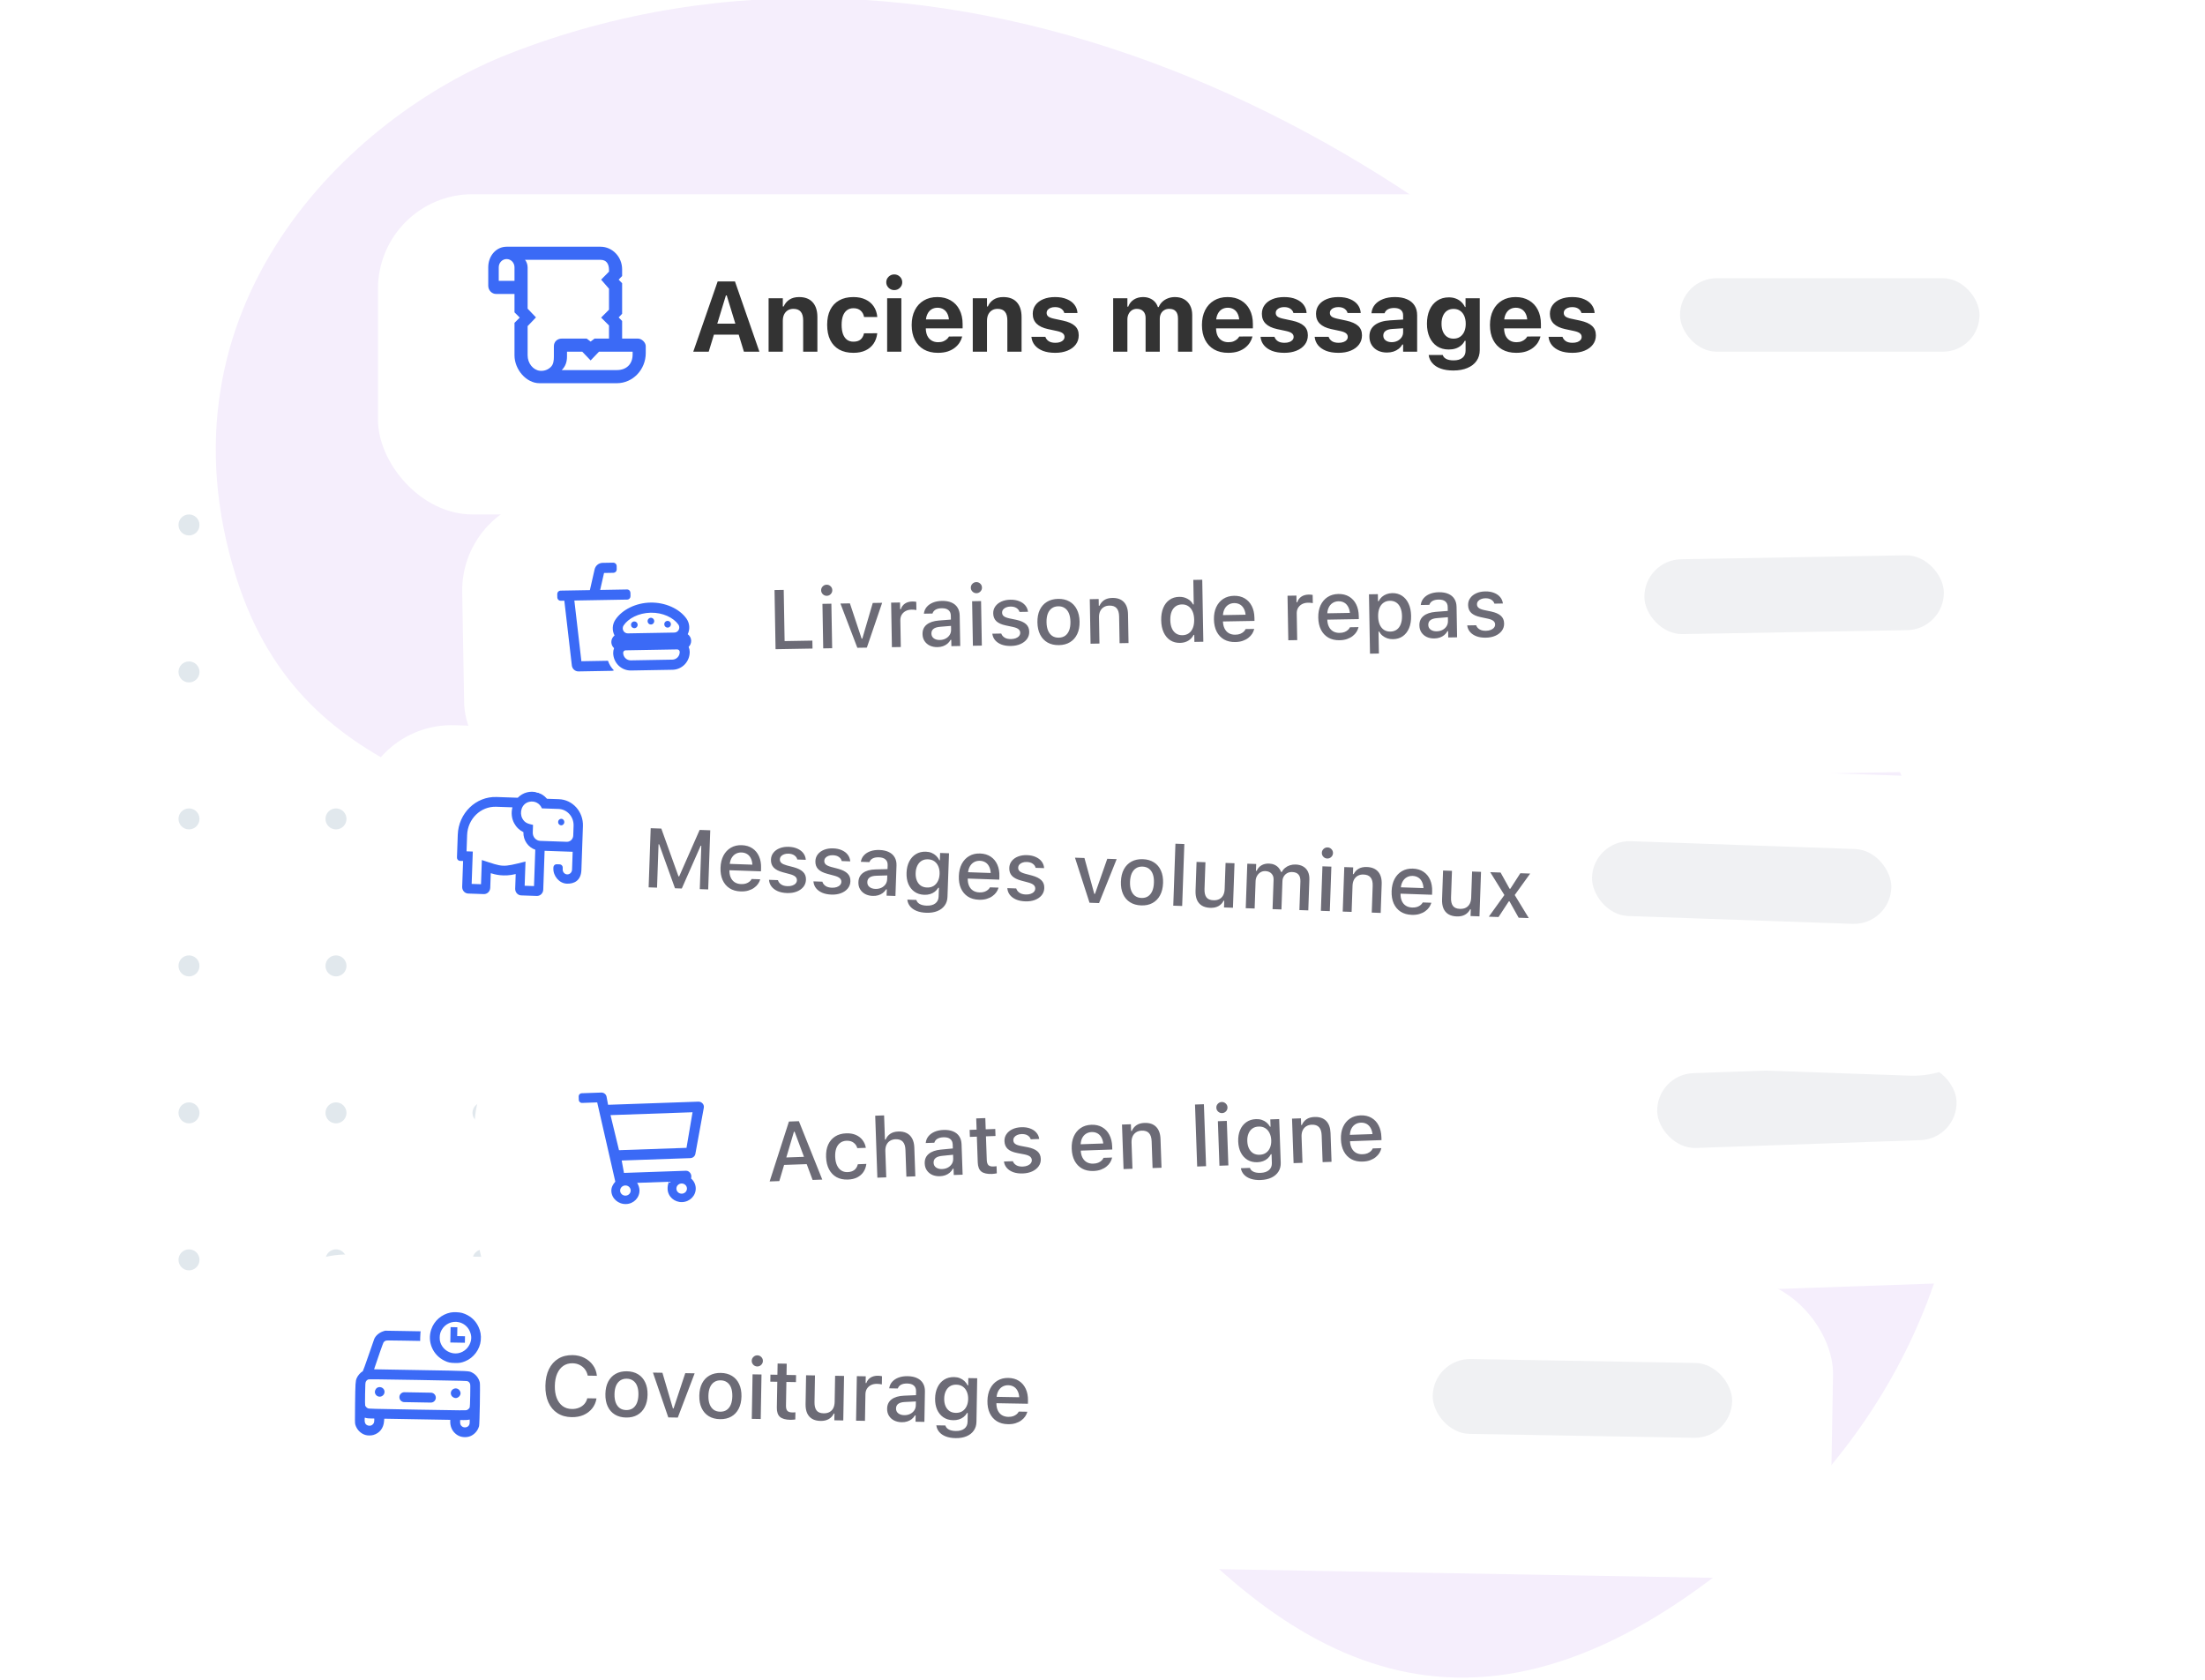 <svg width="420" height="320" viewBox="0 0 420 320" fill="none" xmlns="http://www.w3.org/2000/svg">
<g clip-path="url(#clip0_2669_1254)">
<circle cx="148.002" cy="240.002" r="2" transform="rotate(180 148.002 240.002)" fill="#E1E8ED"/>
<circle cx="119.998" cy="240.002" r="2" transform="rotate(180 119.998 240.002)" fill="#E1E8ED"/>
<circle cx="91.998" cy="240.002" r="2" transform="rotate(180 91.998 240.002)" fill="#E1E8ED"/>
<circle cx="63.998" cy="240.002" r="2" transform="rotate(180 63.998 240.002)" fill="#E1E8ED"/>
<circle cx="35.998" cy="240.002" r="2" transform="rotate(180 35.998 240.002)" fill="#E1E8ED"/>
<circle cx="148.002" cy="212.002" r="2" transform="rotate(180 148.002 212.002)" fill="#E1E8ED"/>
<circle cx="120.002" cy="212.002" r="2" transform="rotate(180 120.002 212.002)" fill="#E1E8ED"/>
<circle cx="91.998" cy="212.002" r="2" transform="rotate(180 91.998 212.002)" fill="#E1E8ED"/>
<circle cx="63.998" cy="212.002" r="2" transform="rotate(180 63.998 212.002)" fill="#E1E8ED"/>
<circle cx="35.998" cy="212.002" r="2" transform="rotate(180 35.998 212.002)" fill="#E1E8ED"/>
<circle cx="148.002" cy="184.002" r="2" transform="rotate(180 148.002 184.002)" fill="#E1E8ED"/>
<circle cx="119.998" cy="184.002" r="2" transform="rotate(180 119.998 184.002)" fill="#E1E8ED"/>
<circle cx="91.998" cy="184.002" r="2" transform="rotate(180 91.998 184.002)" fill="#E1E8ED"/>
<circle cx="63.998" cy="184.002" r="2" transform="rotate(180 63.998 184.002)" fill="#E1E8ED"/>
<circle cx="35.998" cy="184.002" r="2" transform="rotate(180 35.998 184.002)" fill="#E1E8ED"/>
<circle cx="148.002" cy="156.002" r="2" transform="rotate(180 148.002 156.002)" fill="#E1E8ED"/>
<circle cx="120.002" cy="156.002" r="2" transform="rotate(180 120.002 156.002)" fill="#E1E8ED"/>
<circle cx="91.998" cy="156.002" r="2" transform="rotate(180 91.998 156.002)" fill="#E1E8ED"/>
<circle cx="63.998" cy="156.002" r="2" transform="rotate(180 63.998 156.002)" fill="#E1E8ED"/>
<circle cx="35.998" cy="156.002" r="2" transform="rotate(180 35.998 156.002)" fill="#E1E8ED"/>
<circle cx="148.002" cy="128.002" r="2" transform="rotate(180 148.002 128.002)" fill="#E1E8ED"/>
<circle cx="120.002" cy="128.002" r="2" transform="rotate(180 120.002 128.002)" fill="#E1E8ED"/>
<circle cx="91.998" cy="128.002" r="2" transform="rotate(180 91.998 128.002)" fill="#E1E8ED"/>
<circle cx="63.998" cy="128.002" r="2" transform="rotate(180 63.998 128.002)" fill="#E1E8ED"/>
<circle cx="35.998" cy="128.002" r="2" transform="rotate(180 35.998 128.002)" fill="#E1E8ED"/>
<circle cx="148.002" cy="100.002" r="2" transform="rotate(180 148.002 100.002)" fill="#E1E8ED"/>
<circle cx="120.002" cy="100.002" r="2" transform="rotate(180 120.002 100.002)" fill="#E1E8ED"/>
<circle cx="91.998" cy="100.002" r="2" transform="rotate(180 91.998 100.002)" fill="#E1E8ED"/>
<circle cx="63.998" cy="100.002" r="2" transform="rotate(180 63.998 100.002)" fill="#E1E8ED"/>
<circle cx="35.998" cy="100.002" r="2" transform="rotate(180 35.998 100.002)" fill="#E1E8ED"/>
<path d="M97.104 10.192C66.5 22.129 28.77 58.5 45 110C58.135 151.679 97.104 149.5 121.461 167.693C187.659 204.368 226.363 375.651 325.798 300.915C470.818 191.912 261.92 -54.093 97.104 10.192Z" fill="#F5EEFC"/>
<g filter="url(#filter0_d_2669_1254)">
<rect x="48.425" y="232.662" width="301.082" height="57.047" rx="18" transform="rotate(1 48.425 232.662)" fill="white"/>
</g>
<g clip-path="url(#clip1_2669_1254)">
<path d="M85.826 250.036C84.089 250.387 82.69 251.613 82.135 253.276C81.361 255.599 82.422 258.113 84.644 259.204C85.347 259.549 85.762 259.64 86.674 259.651C87.546 259.666 87.875 259.608 88.603 259.318C90.201 258.686 91.409 257.074 91.573 255.351C91.669 254.395 91.534 253.589 91.133 252.738C90.535 251.452 89.456 250.541 88.03 250.119C87.507 249.966 86.383 249.921 85.826 250.036ZM87.405 251.879C88.308 252.083 89.066 252.697 89.453 253.542C89.878 254.463 89.864 255.286 89.412 256.181C88.826 257.337 87.571 257.995 86.33 257.799C85.336 257.638 84.499 257.038 84.058 256.157C83.828 255.702 83.745 255.323 83.755 254.768C83.765 254.207 83.861 253.837 84.117 253.37C84.757 252.2 86.111 251.584 87.405 251.879Z" fill="#3B6AF6"/>
<path d="M85.775 255.746L88.551 255.794L88.573 254.554L87.086 254.528L87.115 252.842L85.827 252.819L85.775 255.746Z" fill="#3B6AF6"/>
<path d="M72.982 253.617C72.229 253.857 71.565 254.426 71.286 255.066C71.245 255.16 70.754 256.575 70.195 258.207C69.61 259.909 69.146 261.196 69.101 261.22C68.656 261.46 68.16 262.027 67.938 262.549C67.71 263.101 67.683 263.497 67.634 267.436C67.598 270.651 67.6 271.117 67.67 271.356C67.941 272.319 68.652 273.065 69.579 273.355C70.008 273.491 70.672 273.493 71.115 273.362C72.311 273.015 73.052 272.066 73.154 270.743L73.192 270.262L85.766 270.481L85.76 270.814C85.751 271.627 86.035 272.382 86.561 272.922C87.107 273.487 87.737 273.761 88.51 273.774C89.288 273.788 89.917 273.536 90.482 272.99C90.845 272.644 91.126 272.158 91.254 271.669C91.36 271.269 91.49 263.789 91.398 263.385C91.219 262.583 90.671 261.859 89.983 261.505C89.285 261.146 89.88 261.176 80.091 261.005L71.254 260.851L71.291 260.737C72.06 258.424 72.968 255.849 73.059 255.717C73.131 255.614 73.272 255.493 73.397 255.435C73.617 255.335 73.656 255.336 76.823 255.391L80.03 255.447L80.041 254.787C80.047 254.43 80.07 254.014 80.087 253.87L80.126 253.613L76.736 253.554L73.346 253.499L72.982 253.617ZM89.107 263.142C89.333 263.26 89.435 263.376 89.53 263.616C89.592 263.771 89.596 264.118 89.565 265.879C89.541 267.228 89.508 268.011 89.472 268.1C89.394 268.297 89.182 268.502 88.947 268.607C88.757 268.693 88.395 268.692 79.504 268.536C70.612 268.381 70.251 268.37 70.064 268.277C69.833 268.164 69.628 267.952 69.558 267.752C69.524 267.663 69.518 266.879 69.542 265.519C69.576 263.595 69.589 263.412 69.676 263.23C69.779 263.018 69.88 262.916 70.11 262.8C70.245 262.728 71.172 262.74 79.593 262.882C88.653 263.04 88.93 263.05 89.107 263.142ZM69.858 270.159C69.951 270.186 70.313 270.212 70.665 270.218L71.294 270.229L71.288 270.591C71.281 271.008 71.188 271.214 70.906 271.433C70.569 271.7 69.966 271.635 69.679 271.307C69.518 271.126 69.449 270.857 69.456 270.445C69.463 270.048 69.463 270.043 69.576 270.08C69.635 270.101 69.764 270.138 69.858 270.159ZM89.426 271.295C89.294 271.714 88.923 271.951 88.458 271.908C88.235 271.889 88.137 271.848 87.995 271.731C87.722 271.503 87.636 271.293 87.643 270.876L87.65 270.514L88.309 270.521C88.666 270.527 89.078 270.505 89.212 270.472L89.461 270.422L89.47 270.769C89.476 270.958 89.457 271.196 89.426 271.295Z" fill="#3B6AF6"/>
<path d="M71.868 264.354C71.527 264.552 71.336 264.995 71.429 265.364C71.568 265.917 72.167 266.215 72.682 265.991C73.361 265.7 73.446 264.794 72.839 264.396C72.544 264.202 72.163 264.186 71.868 264.354Z" fill="#3B6AF6"/>
<path d="M86.31 264.631C85.834 264.921 85.728 265.544 86.078 265.977C86.238 266.168 86.543 266.327 86.781 266.331C87.316 266.341 87.811 265.784 87.716 265.291C87.584 264.609 86.881 264.279 86.31 264.631Z" fill="#3B6AF6"/>
<path d="M76.075 266.145C76.066 266.665 76.48 267.094 77 267.103L82.056 267.192C82.576 267.201 83.005 266.786 83.014 266.266C83.023 265.745 82.609 265.316 82.089 265.307L77.033 265.219C76.513 265.209 76.084 265.624 76.075 266.145Z" fill="#3B6AF6"/>
</g>
<path d="M108.869 269.967C107.828 269.949 106.928 269.694 106.171 269.201C105.419 268.709 104.845 268.019 104.449 267.132C104.053 266.245 103.866 265.195 103.887 263.981L103.887 263.966C103.909 262.747 104.133 261.701 104.559 260.828C104.986 259.955 105.584 259.286 106.352 258.82C107.121 258.354 108.029 258.131 109.076 258.149C109.904 258.163 110.648 258.34 111.309 258.68C111.975 259.015 112.517 259.472 112.934 260.052C113.356 260.633 113.607 261.296 113.688 262.043L113.687 262.089L111.945 262.059L111.938 262.028C111.842 261.562 111.659 261.158 111.389 260.815C111.119 260.471 110.785 260.203 110.387 260.008C109.989 259.814 109.543 259.712 109.048 259.703C108.377 259.692 107.79 259.859 107.289 260.204C106.794 260.55 106.405 261.045 106.123 261.692C105.846 262.333 105.7 263.101 105.684 263.997L105.684 264.013C105.668 264.898 105.788 265.668 106.042 266.324C106.301 266.979 106.673 267.489 107.156 267.851C107.644 268.214 108.227 268.401 108.904 268.413C109.399 268.422 109.848 268.346 110.252 268.187C110.661 268.027 111.004 267.796 111.28 267.494C111.556 267.186 111.747 266.822 111.854 266.402L111.87 266.371L113.62 266.401L113.611 266.44C113.489 267.162 113.213 267.79 112.781 268.325C112.35 268.859 111.801 269.271 111.134 269.562C110.468 269.847 109.713 269.982 108.869 269.967ZM119.252 270.039C118.424 270.025 117.711 269.835 117.114 269.471C116.521 269.106 116.069 268.593 115.757 267.931C115.446 267.264 115.298 266.478 115.314 265.571L115.314 265.556C115.33 264.645 115.505 263.864 115.84 263.213C116.179 262.563 116.652 262.066 117.257 261.722C117.867 261.378 118.583 261.214 119.406 261.228C120.234 261.243 120.945 261.432 121.537 261.797C122.13 262.156 122.582 262.669 122.893 263.336C123.21 263.998 123.36 264.785 123.344 265.696L123.344 265.712C123.328 266.618 123.151 267.399 122.811 268.054C122.477 268.705 122.007 269.202 121.402 269.545C120.802 269.889 120.086 270.054 119.252 270.039ZM119.277 268.618C119.761 268.626 120.175 268.516 120.518 268.288C120.86 268.054 121.124 267.717 121.309 267.278C121.493 266.838 121.591 266.306 121.602 265.681L121.603 265.666C121.614 265.035 121.534 264.498 121.365 264.052C121.196 263.606 120.944 263.263 120.609 263.023C120.275 262.777 119.866 262.65 119.382 262.642C118.897 262.634 118.484 262.746 118.141 262.98C117.798 263.208 117.532 263.542 117.342 263.982C117.157 264.421 117.06 264.956 117.049 265.586L117.048 265.602C117.037 266.227 117.117 266.762 117.286 267.208C117.46 267.653 117.715 267.999 118.049 268.245C118.384 268.485 118.793 268.609 119.277 268.618ZM127.293 270.016L124.371 261.479L126.176 261.51L128.175 268.312L128.299 268.314L130.527 261.586L132.315 261.618L129.105 270.047L127.293 270.016ZM137.14 270.352C136.312 270.337 135.599 270.148 135.001 269.783C134.409 269.418 133.957 268.905 133.645 268.243C133.334 267.576 133.186 266.79 133.202 265.884L133.202 265.868C133.218 264.957 133.393 264.176 133.728 263.525C134.067 262.875 134.539 262.378 135.145 262.034C135.755 261.691 136.471 261.526 137.294 261.54C138.122 261.555 138.832 261.744 139.425 262.109C140.018 262.468 140.47 262.981 140.781 263.648C141.098 264.31 141.248 265.097 141.232 266.008L141.232 266.024C141.216 266.93 141.039 267.711 140.699 268.366C140.365 269.017 139.895 269.514 139.29 269.858C138.69 270.201 137.973 270.366 137.14 270.352ZM137.165 268.93C137.649 268.938 138.063 268.828 138.405 268.6C138.748 268.366 139.012 268.03 139.197 267.59C139.381 267.151 139.479 266.618 139.49 265.993L139.49 265.978C139.501 265.348 139.422 264.81 139.253 264.364C139.084 263.918 138.832 263.575 138.497 263.335C138.163 263.09 137.754 262.963 137.269 262.954C136.785 262.946 136.372 263.058 136.029 263.292C135.686 263.52 135.42 263.854 135.23 264.294C135.045 264.733 134.947 265.268 134.936 265.898L134.936 265.914C134.925 266.539 135.004 267.074 135.174 267.52C135.348 267.966 135.603 268.311 135.937 268.557C136.271 268.797 136.681 268.921 137.165 268.93ZM143.197 270.293L143.345 261.81L145.048 261.84L144.9 270.323L143.197 270.293ZM144.231 260.31C143.939 260.305 143.691 260.196 143.486 259.984C143.282 259.772 143.182 259.52 143.187 259.229C143.192 258.937 143.3 258.692 143.512 258.492C143.724 258.288 143.976 258.188 144.268 258.193C144.559 258.198 144.807 258.306 145.012 258.518C145.217 258.725 145.317 258.974 145.312 259.266C145.306 259.558 145.198 259.806 144.986 260.01C144.774 260.215 144.522 260.315 144.231 260.31ZM150.562 270.476C149.635 270.46 148.966 270.271 148.556 269.91C148.151 269.544 147.955 268.954 147.97 268.142L148.055 263.228L146.727 263.205L146.751 261.87L148.079 261.893L148.116 259.752L149.85 259.783L149.813 261.923L151.633 261.955L151.609 263.29L149.789 263.259L149.711 267.758C149.703 268.216 149.788 268.549 149.967 268.755C150.146 268.956 150.446 269.06 150.868 269.067C150.993 269.07 151.1 269.069 151.188 269.065C151.282 269.062 151.389 269.056 151.509 269.047L151.485 270.407C151.349 270.425 151.203 270.441 151.047 270.454C150.89 270.472 150.729 270.479 150.562 270.476ZM156.294 270.686C155.658 270.675 155.124 270.543 154.691 270.291C154.263 270.033 153.944 269.668 153.733 269.196C153.528 268.718 153.431 268.146 153.443 267.479L153.539 261.988L155.234 262.018L155.145 267.111C155.133 267.808 155.262 268.334 155.531 268.688C155.801 269.042 156.249 269.224 156.874 269.235C157.322 269.243 157.701 269.161 158.011 268.989C158.327 268.812 158.565 268.561 158.727 268.236C158.889 267.905 158.974 267.513 158.982 267.06L159.069 262.085L160.772 262.114L160.624 270.597L158.921 270.568L158.943 269.287L158.818 269.284C158.607 269.734 158.289 270.083 157.863 270.33C157.436 270.578 156.913 270.697 156.294 270.686ZM163.061 270.64L163.209 262.157L164.904 262.186L164.882 263.467L165.015 263.47C165.174 263.019 165.445 262.672 165.83 262.429C166.22 262.186 166.696 262.069 167.258 262.079C167.399 262.081 167.536 262.092 167.672 262.11C167.807 262.128 167.916 262.148 167.999 262.17L167.971 263.732C167.821 263.698 167.67 263.672 167.52 263.654C167.374 263.636 167.221 263.625 167.059 263.623C166.627 263.615 166.245 263.692 165.914 263.853C165.589 264.014 165.329 264.244 165.137 264.542C164.949 264.836 164.852 265.189 164.845 265.6L164.756 270.669L163.061 270.64ZM171.745 270.932C171.208 270.923 170.728 270.813 170.305 270.602C169.887 270.387 169.559 270.087 169.321 269.702C169.082 269.318 168.968 268.87 168.977 268.36L168.977 268.344C168.99 267.584 169.274 266.995 169.828 266.578C170.388 266.155 171.173 265.921 172.185 265.877L175.32 265.744L175.299 266.939L172.398 267.076C171.814 267.102 171.382 267.219 171.103 267.428C170.823 267.632 170.68 267.923 170.673 268.304L170.673 268.319C170.666 268.705 170.809 269.012 171.102 269.241C171.395 269.465 171.768 269.581 172.221 269.589C172.643 269.596 173.02 269.519 173.351 269.358C173.687 269.192 173.951 268.968 174.144 268.685C174.336 268.396 174.436 268.07 174.442 267.705L174.489 265.034C174.497 264.565 174.357 264.206 174.07 263.956C173.788 263.701 173.363 263.569 172.796 263.559C172.322 263.55 171.932 263.627 171.627 263.788C171.328 263.95 171.126 264.181 171.021 264.481L171.005 264.504L169.373 264.476L169.382 264.421C169.457 263.954 169.649 263.551 169.957 263.212C170.271 262.869 170.676 262.605 171.174 262.421C171.678 262.237 172.25 262.151 172.89 262.162C173.604 262.174 174.206 262.299 174.696 262.537C175.192 262.77 175.564 263.102 175.812 263.533C176.065 263.96 176.186 264.47 176.176 265.063L176.075 270.867L174.387 270.838L174.408 269.635L174.283 269.632C174.112 269.916 173.899 270.157 173.646 270.356C173.392 270.549 173.106 270.695 172.786 270.794C172.467 270.893 172.12 270.939 171.745 270.932ZM181.998 273.963C181.28 273.951 180.656 273.841 180.129 273.634C179.606 273.426 179.194 273.143 178.893 272.784C178.592 272.424 178.412 272.01 178.352 271.54L178.36 271.524L180.079 271.554L180.086 271.57C180.154 271.863 180.356 272.106 180.691 272.299C181.026 272.493 181.478 272.594 182.045 272.604C182.743 272.617 183.29 272.467 183.686 272.156C184.087 271.846 184.293 271.404 184.303 270.831L184.332 269.167L184.199 269.165C184.027 269.464 183.809 269.721 183.545 269.935C183.281 270.144 182.981 270.3 182.646 270.404C182.311 270.507 181.948 270.555 181.558 270.549C180.839 270.536 180.217 270.353 179.692 270C179.172 269.642 178.774 269.156 178.498 268.542C178.228 267.922 178.1 267.214 178.114 266.418L178.114 266.402C178.128 265.595 178.284 264.884 178.581 264.269C178.878 263.649 179.295 263.169 179.833 262.83C180.37 262.485 181.006 262.319 181.74 262.332C182.136 262.339 182.497 262.408 182.823 262.538C183.154 262.669 183.445 262.851 183.696 263.085C183.947 263.318 184.153 263.595 184.314 263.916L184.416 263.918L184.44 262.527L186.135 262.557L185.99 270.868C185.979 271.509 185.808 272.063 185.477 272.531C185.151 273 184.691 273.359 184.098 273.609C183.505 273.859 182.805 273.977 181.998 273.963ZM182.059 269.151C182.538 269.159 182.951 269.054 183.299 268.837C183.646 268.613 183.915 268.303 184.104 267.905C184.299 267.507 184.4 267.046 184.41 266.52L184.41 266.504C184.419 265.983 184.333 265.518 184.153 265.109C183.978 264.699 183.72 264.377 183.381 264.142C183.041 263.907 182.632 263.785 182.153 263.777C181.673 263.768 181.263 263.876 180.92 264.099C180.583 264.322 180.322 264.636 180.138 265.039C179.954 265.437 179.857 265.898 179.848 266.424L179.848 266.44C179.839 266.966 179.919 267.431 180.089 267.835C180.259 268.239 180.509 268.559 180.838 268.794C181.173 269.023 181.58 269.143 182.059 269.151ZM191.991 271.309C191.163 271.295 190.456 271.105 189.868 270.741C189.281 270.371 188.831 269.855 188.52 269.193C188.214 268.532 188.068 267.753 188.084 266.857L188.084 266.849C188.1 265.964 188.272 265.194 188.601 264.538C188.936 263.882 189.398 263.374 189.987 263.015C190.582 262.655 191.273 262.483 192.059 262.496C192.851 262.51 193.527 262.699 194.089 263.063C194.655 263.427 195.087 263.932 195.383 264.578C195.679 265.219 195.82 265.966 195.805 266.82L195.794 267.414L188.936 267.294L188.957 266.083L194.972 266.188L194.14 267.299L194.152 266.619C194.162 266.015 194.077 265.514 193.897 265.115C193.721 264.711 193.474 264.407 193.155 264.203C192.835 264 192.465 263.894 192.043 263.887C191.621 263.879 191.242 263.977 190.905 264.18C190.573 264.377 190.307 264.674 190.108 265.072C189.913 265.47 189.811 265.96 189.801 266.543L189.789 267.223C189.779 267.78 189.865 268.258 190.045 268.657C190.226 269.056 190.486 269.363 190.826 269.577C191.171 269.792 191.581 269.903 192.055 269.911C192.419 269.918 192.733 269.874 192.995 269.779C193.262 269.68 193.48 269.556 193.65 269.408C193.824 269.26 193.944 269.114 194.009 268.969L194.041 268.907L195.682 268.936L195.665 269.006C195.587 269.285 195.455 269.564 195.267 269.842C195.08 270.115 194.834 270.364 194.528 270.587C194.227 270.811 193.864 270.99 193.44 271.123C193.021 271.257 192.538 271.319 191.991 271.309Z" fill="#6C6B76"/>
<rect x="273.022" y="258.77" width="57.047" height="14.262" rx="7.131" transform="rotate(1 273.022 258.77)" fill="#F0F1F3"/>
<g filter="url(#filter1_d_2669_1254)">
<rect x="89.785" y="191.158" width="301.082" height="57.047" rx="18" transform="rotate(-2 89.785 191.158)" fill="white"/>
</g>
<g clip-path="url(#clip2_2669_1254)">
<path d="M133.014 209.864L115.824 210.464L115.528 208.881C115.42 208.429 114.995 208.115 114.515 208.132L110.769 208.263C110.491 208.272 110.213 208.569 110.223 208.836L110.249 209.575C110.258 209.843 110.556 210.119 110.833 210.109L113.752 210.007L117.203 225.111C116.757 225.591 116.424 226.199 116.448 226.893C116.498 228.321 117.777 229.424 119.257 229.372C120.736 229.32 121.856 228.134 121.806 226.706C121.79 226.252 121.609 225.72 121.36 225.335L127.436 225.123C127.214 225.524 127.147 226.065 127.163 226.519C127.213 227.947 128.453 229.051 129.932 228.999C131.411 228.947 132.571 227.76 132.521 226.332C132.495 225.6 132.156 224.95 131.632 224.497L131.669 224.303C131.784 223.694 131.302 223.005 130.661 223.028L118.851 223.44L118.419 221.077L131.495 220.62C131.967 220.604 132.365 220.271 132.45 219.822L134.061 211.017C134.176 210.408 133.655 209.842 133.014 209.864ZM119.161 227.769C118.607 227.789 118.141 227.369 118.122 226.835C118.104 226.3 118.539 225.85 119.093 225.83C119.647 225.811 120.113 226.23 120.131 226.765C120.15 227.299 119.715 227.75 119.161 227.769ZM129.876 227.395C129.322 227.414 128.856 226.995 128.838 226.461C128.819 225.926 129.254 225.476 129.808 225.456C130.362 225.437 130.828 225.856 130.847 226.391C130.865 226.925 130.43 227.376 129.876 227.395ZM130.763 218.664L117.908 219.113L116.289 212.43L131.913 211.885L130.763 218.664Z" fill="#3B6AF6"/>
</g>
<path d="M146.598 225.062L150.273 213.654L151.686 213.604L151.755 215.58L151.224 215.598L148.441 224.998L146.598 225.062ZM148.452 221.949L148.895 220.526L154.024 220.347L154.565 221.735L148.452 221.949ZM154.781 224.777L151.357 215.594L151.288 213.618L152.17 213.587L156.623 224.712L154.781 224.777ZM161.493 224.706C160.671 224.735 159.954 224.583 159.343 224.25C158.737 223.911 158.262 223.417 157.916 222.768C157.57 222.118 157.381 221.335 157.349 220.419L157.349 220.403C157.317 219.503 157.449 218.721 157.744 218.06C158.044 217.398 158.484 216.88 159.065 216.505C159.651 216.13 160.356 215.928 161.178 215.9C161.891 215.875 162.507 215.978 163.026 216.21C163.55 216.437 163.97 216.761 164.287 217.182C164.609 217.599 164.819 218.078 164.916 218.622L164.925 218.661L163.293 218.718L163.285 218.703C163.177 218.29 162.949 217.951 162.601 217.687C162.253 217.418 161.797 217.293 161.235 217.312C160.767 217.329 160.368 217.463 160.038 217.714C159.707 217.96 159.459 218.307 159.292 218.756C159.131 219.205 159.061 219.734 159.082 220.343L159.082 220.358C159.104 220.983 159.214 221.516 159.412 221.957C159.61 222.398 159.882 222.735 160.229 222.968C160.576 223.196 160.981 223.302 161.444 223.285C161.975 223.267 162.4 223.135 162.72 222.889C163.045 222.643 163.267 222.289 163.386 221.826L163.401 221.786L165.024 221.722L165.011 221.793C164.931 222.348 164.748 222.839 164.461 223.266C164.173 223.693 163.781 224.035 163.285 224.292C162.793 224.544 162.196 224.682 161.493 224.706ZM167.117 224.346L166.705 212.541L168.399 212.481L168.56 217.088L168.693 217.083C168.885 216.623 169.18 216.258 169.577 215.989C169.974 215.72 170.482 215.575 171.102 215.553C171.732 215.531 172.269 215.635 172.715 215.864C173.161 216.093 173.507 216.441 173.752 216.907C173.998 217.367 174.132 217.933 174.155 218.605L174.347 224.093L172.645 224.153L172.467 219.062C172.442 218.354 172.276 217.834 171.967 217.501C171.663 217.162 171.199 217.004 170.575 217.025C170.163 217.04 169.81 217.143 169.515 217.336C169.219 217.524 168.993 217.787 168.839 218.126C168.689 218.459 168.622 218.855 168.638 219.313L168.811 224.287L167.117 224.346ZM179.037 224.07C178.5 224.089 178.015 224.004 177.582 223.816C177.153 223.623 176.809 223.34 176.551 222.969C176.293 222.597 176.156 222.157 176.138 221.647L176.137 221.631C176.111 220.871 176.363 220.268 176.895 219.822C177.432 219.371 178.204 219.096 179.211 218.999L182.336 218.702L182.377 219.896L179.487 220.185C178.906 220.242 178.48 220.382 178.212 220.605C177.943 220.823 177.816 221.122 177.829 221.501L177.83 221.517C177.843 221.902 178.002 222.202 178.307 222.415C178.611 222.623 178.989 222.72 179.442 222.704C179.864 222.689 180.236 222.593 180.558 222.415C180.885 222.231 181.137 221.993 181.315 221.7C181.492 221.402 181.574 221.071 181.561 220.707L181.468 218.036C181.452 217.568 181.294 217.217 180.994 216.982C180.699 216.742 180.267 216.632 179.7 216.652C179.226 216.669 178.841 216.765 178.545 216.942C178.254 217.119 178.065 217.361 177.977 217.666L177.962 217.69L176.33 217.747L176.336 217.692C176.387 217.221 176.558 216.809 176.848 216.455C177.143 216.095 177.534 215.81 178.022 215.601C178.515 215.391 179.081 215.274 179.721 215.252C180.435 215.227 181.042 215.32 181.545 215.532C182.052 215.739 182.441 216.051 182.711 216.469C182.986 216.881 183.134 217.384 183.155 217.978L183.357 223.779L181.671 223.838L181.629 222.635L181.504 222.64C181.347 222.932 181.148 223.184 180.905 223.395C180.662 223.602 180.383 223.763 180.07 223.878C179.756 223.993 179.411 224.057 179.037 224.07ZM188.949 223.638C188.023 223.67 187.345 223.517 186.917 223.178C186.493 222.833 186.267 222.254 186.238 221.442L186.067 216.531L184.74 216.578L184.693 215.243L186.02 215.196L185.946 213.057L187.679 212.996L187.754 215.136L189.573 215.072L189.619 216.407L187.8 216.471L187.957 220.968C187.973 221.426 188.076 221.753 188.265 221.95C188.454 222.141 188.76 222.23 189.181 222.215C189.306 222.211 189.413 222.204 189.501 222.196C189.595 222.188 189.701 222.176 189.82 222.162L189.868 223.52C189.733 223.546 189.588 223.569 189.432 223.59C189.277 223.616 189.116 223.632 188.949 223.638ZM194.817 223.543C194.135 223.566 193.538 223.488 193.026 223.308C192.514 223.123 192.104 222.858 191.795 222.515C191.486 222.166 191.297 221.756 191.228 221.284L191.228 221.268L192.93 221.209L192.93 221.224C193.051 221.538 193.268 221.788 193.582 221.975C193.896 222.163 194.305 222.247 194.81 222.23C195.159 222.217 195.462 222.157 195.718 222.049C195.98 221.941 196.184 221.796 196.329 221.614C196.473 221.432 196.542 221.226 196.534 220.997L196.533 220.981C196.524 220.716 196.409 220.496 196.19 220.321C195.97 220.146 195.613 220.01 195.12 219.913L193.751 219.648C192.948 219.493 192.347 219.236 191.949 218.874C191.556 218.508 191.348 218.015 191.327 217.395L191.326 217.387C191.309 216.893 191.435 216.451 191.702 216.061C191.97 215.666 192.347 215.353 192.834 215.122C193.326 214.886 193.893 214.757 194.533 214.735C195.178 214.712 195.744 214.794 196.23 214.98C196.721 215.161 197.113 215.424 197.406 215.768C197.7 216.107 197.88 216.507 197.949 216.968L197.949 216.976L196.325 217.033L196.324 217.017C196.236 216.723 196.04 216.483 195.736 216.295C195.438 216.108 195.049 216.022 194.57 216.039C194.263 216.05 193.992 216.109 193.756 216.216C193.52 216.318 193.334 216.457 193.2 216.634C193.07 216.805 193.01 217.005 193.018 217.234L193.018 217.25C193.027 217.516 193.139 217.731 193.353 217.895C193.567 218.06 193.913 218.191 194.391 218.289L195.752 218.546C196.571 218.71 197.185 218.968 197.593 219.318C198.007 219.669 198.224 220.151 198.245 220.765L198.246 220.781C198.264 221.301 198.127 221.767 197.834 222.179C197.54 222.585 197.132 222.909 196.609 223.152C196.091 223.389 195.494 223.519 194.817 223.543ZM208.27 223.073C207.442 223.102 206.725 222.95 206.12 222.616C205.514 222.278 205.038 221.786 204.692 221.142C204.352 220.497 204.166 219.727 204.135 218.832L204.134 218.824C204.104 217.939 204.235 217.161 204.53 216.488C204.829 215.816 205.264 215.285 205.834 214.895C206.41 214.505 207.09 214.296 207.876 214.269C208.667 214.241 209.353 214.394 209.933 214.729C210.517 215.062 210.975 215.544 211.304 216.174C211.633 216.798 211.813 217.537 211.843 218.391L211.863 218.984L205.008 219.223L204.966 218.013L210.978 217.803L210.205 218.956L210.182 218.277C210.16 217.673 210.049 217.176 209.848 216.787C209.652 216.393 209.389 216.103 209.059 215.916C208.73 215.729 208.354 215.644 207.933 215.658C207.511 215.673 207.137 215.79 206.811 216.01C206.49 216.225 206.241 216.536 206.062 216.943C205.889 217.35 205.812 217.846 205.833 218.429L205.856 219.108C205.876 219.665 205.986 220.138 206.187 220.527C206.389 220.916 206.665 221.209 207.015 221.405C207.371 221.601 207.786 221.69 208.26 221.674C208.624 221.661 208.935 221.601 209.192 221.493C209.453 221.38 209.665 221.244 209.826 221.088C209.993 220.931 210.105 220.778 210.162 220.63L210.191 220.567L211.831 220.51L211.818 220.58C211.755 220.864 211.637 221.15 211.464 221.437C211.292 221.719 211.059 221.98 210.765 222.22C210.476 222.459 210.123 222.656 209.707 222.812C209.295 222.967 208.816 223.054 208.27 223.073ZM214.01 222.708L213.714 214.229L215.409 214.17L215.453 215.45L215.586 215.446C215.778 214.986 216.073 214.621 216.47 214.352C216.867 214.082 217.376 213.937 217.995 213.915C218.948 213.882 219.686 214.13 220.21 214.659C220.734 215.188 221.013 215.957 221.049 216.967L221.24 222.456L219.538 222.515L219.361 217.425C219.336 216.717 219.169 216.196 218.86 215.863C218.557 215.524 218.093 215.366 217.468 215.388C217.057 215.402 216.703 215.506 216.408 215.698C216.112 215.886 215.887 216.149 215.732 216.488C215.582 216.822 215.515 217.218 215.531 217.676L215.705 222.649L214.01 222.708ZM228.033 222.219L227.621 210.413L229.315 210.354L229.727 222.159L228.033 222.219ZM232.273 222.071L231.977 213.591L233.679 213.532L233.975 222.011L232.273 222.071ZM232.783 212.047C232.491 212.057 232.238 211.961 232.022 211.761C231.807 211.56 231.694 211.313 231.684 211.022C231.673 210.73 231.769 210.479 231.97 210.269C232.171 210.054 232.417 209.941 232.709 209.931C233 209.921 233.254 210.016 233.469 210.217C233.684 210.413 233.797 210.656 233.807 210.948C233.818 211.239 233.722 211.493 233.521 211.708C233.32 211.924 233.074 212.036 232.783 212.047ZM240.122 224.79C239.404 224.816 238.776 224.738 238.238 224.559C237.706 224.38 237.28 224.118 236.96 223.775C236.641 223.432 236.439 223.027 236.355 222.561L236.362 222.545L238.08 222.485L238.088 222.501C238.171 222.79 238.385 223.022 238.73 223.197C239.075 223.373 239.531 223.451 240.098 223.431C240.796 223.407 241.334 223.229 241.714 222.898C242.098 222.566 242.28 222.115 242.26 221.542L242.202 219.879L242.07 219.884C241.914 220.191 241.709 220.459 241.457 220.687C241.204 220.909 240.913 221.081 240.583 221.202C240.254 221.323 239.894 221.39 239.504 221.404C238.786 221.429 238.155 221.279 237.612 220.954C237.074 220.623 236.651 220.159 236.344 219.56C236.041 218.955 235.876 218.255 235.848 217.459L235.848 217.443C235.82 216.636 235.938 215.918 236.202 215.289C236.467 214.654 236.859 214.153 237.377 213.786C237.896 213.413 238.522 213.214 239.256 213.189C239.652 213.175 240.016 213.225 240.348 213.338C240.685 213.451 240.986 213.618 241.249 213.838C241.512 214.058 241.732 214.324 241.91 214.636L242.011 214.632L241.963 213.243L243.657 213.183L243.947 221.491C243.969 222.131 243.828 222.694 243.521 223.179C243.22 223.663 242.78 224.046 242.201 224.327C241.622 224.608 240.929 224.762 240.122 224.79ZM239.931 219.982C240.41 219.965 240.817 219.839 241.153 219.603C241.488 219.362 241.74 219.038 241.909 218.631C242.082 218.223 242.159 217.757 242.141 217.231L242.141 217.215C242.122 216.695 242.012 216.235 241.811 215.835C241.615 215.436 241.341 215.127 240.989 214.91C240.638 214.693 240.222 214.593 239.743 214.61C239.265 214.627 238.86 214.755 238.53 214.996C238.204 215.237 237.961 215.563 237.798 215.976C237.635 216.383 237.562 216.849 237.581 217.375L237.581 217.39C237.6 217.916 237.704 218.376 237.895 218.771C238.086 219.165 238.352 219.471 238.693 219.689C239.04 219.901 239.452 219.998 239.931 219.982ZM246.397 221.577L246.101 213.098L247.795 213.039L247.84 214.319L247.973 214.315C248.165 213.855 248.46 213.49 248.857 213.221C249.254 212.952 249.762 212.806 250.382 212.784C251.334 212.751 252.072 212.999 252.596 213.528C253.12 214.057 253.4 214.826 253.435 215.836L253.627 221.325L251.925 221.384L251.747 216.294C251.722 215.586 251.556 215.065 251.247 214.732C250.943 214.393 250.479 214.235 249.854 214.257C249.443 214.271 249.09 214.375 248.794 214.567C248.499 214.755 248.273 215.018 248.118 215.357C247.968 215.691 247.902 216.087 247.917 216.545L248.091 221.518L246.397 221.577ZM259.551 221.282C258.723 221.311 258.007 221.159 257.401 220.826C256.795 220.487 256.319 219.996 255.973 219.351C255.633 218.706 255.447 217.936 255.416 217.041L255.416 217.033C255.385 216.148 255.517 215.37 255.811 214.698C256.111 214.025 256.545 213.494 257.116 213.104C257.691 212.714 258.371 212.505 259.157 212.478C259.949 212.45 260.634 212.604 261.214 212.938C261.799 213.272 262.256 213.753 262.585 214.383C262.915 215.007 263.094 215.746 263.124 216.6L263.145 217.193L256.29 217.433L256.247 216.222L262.259 216.013L261.486 217.165L261.463 216.486C261.442 215.882 261.331 215.386 261.129 214.997C260.933 214.602 260.67 214.312 260.341 214.125C260.011 213.939 259.635 213.853 259.214 213.868C258.792 213.882 258.418 214 258.093 214.219C257.772 214.434 257.522 214.745 257.343 215.152C257.17 215.56 257.093 216.055 257.114 216.638L257.138 217.317C257.157 217.874 257.267 218.347 257.469 218.736C257.67 219.125 257.946 219.418 258.297 219.614C258.653 219.81 259.067 219.9 259.541 219.883C259.905 219.87 260.216 219.81 260.473 219.702C260.735 219.589 260.946 219.454 261.108 219.297C261.274 219.14 261.386 218.988 261.443 218.84L261.472 218.776L263.112 218.719L263.099 218.79C263.036 219.073 262.918 219.359 262.746 219.646C262.573 219.928 262.34 220.189 262.046 220.429C261.757 220.668 261.405 220.866 260.988 221.021C260.576 221.176 260.097 221.263 259.551 221.282Z" fill="#6C6B76"/>
<rect x="315.414" y="204.684" width="57.047" height="14.262" rx="7.131" transform="rotate(-2 315.414 204.684)" fill="#F0F1F3"/>
<g filter="url(#filter2_d_2669_1254)">
<rect x="68.687" y="131.525" width="315.255" height="57.047" rx="18" transform="rotate(2 68.687 131.525)" fill="white"/>
</g>
<path d="M123.549 169.04L123.942 157.774L125.965 157.844L129.235 166.948L129.368 166.953L133.265 158.099L135.287 158.17L134.894 169.436L133.293 169.38L133.582 161.12L132.715 161.09L134.636 158.46L129.865 169.261L128.569 169.216L124.572 158.108L126.297 160.866L125.438 160.836L125.15 169.096L123.549 169.04ZM141.072 169.816C140.244 169.787 139.54 169.586 138.959 169.211C138.378 168.831 137.938 168.308 137.638 167.64C137.343 166.973 137.211 166.192 137.243 165.297L137.243 165.289C137.274 164.404 137.46 163.637 137.8 162.987C138.146 162.337 138.617 161.838 139.213 161.489C139.814 161.139 140.507 160.979 141.293 161.006C142.085 161.034 142.758 161.234 143.313 161.608C143.873 161.982 144.295 162.495 144.58 163.146C144.865 163.791 144.993 164.541 144.963 165.395L144.942 165.988L138.087 165.749L138.129 164.538L144.141 164.748L143.29 165.844L143.313 165.165C143.335 164.561 143.258 164.058 143.085 163.656C142.917 163.249 142.675 162.941 142.359 162.732C142.043 162.523 141.674 162.411 141.253 162.396C140.831 162.381 140.45 162.472 140.11 162.669C139.775 162.861 139.504 163.153 139.297 163.547C139.096 163.942 138.985 164.43 138.965 165.013L138.941 165.693C138.921 166.249 138.998 166.729 139.172 167.131C139.346 167.533 139.601 167.844 139.937 168.065C140.278 168.285 140.686 168.404 141.16 168.42C141.524 168.433 141.838 168.394 142.102 168.304C142.371 168.21 142.591 168.09 142.763 167.944C142.94 167.8 143.062 167.655 143.13 167.512L143.163 167.45L144.803 167.508L144.785 167.577C144.702 167.856 144.565 168.132 144.373 168.407C144.181 168.677 143.93 168.921 143.62 169.139C143.316 169.358 142.95 169.53 142.523 169.656C142.102 169.782 141.618 169.835 141.072 169.816ZM149.902 170.125C149.22 170.101 148.63 169.981 148.132 169.766C147.635 169.545 147.244 169.253 146.959 168.888C146.675 168.519 146.515 168.096 146.48 167.621L146.48 167.605L148.182 167.665L148.182 167.68C148.28 168.002 148.479 168.267 148.779 168.475C149.08 168.684 149.482 168.797 149.987 168.814C150.336 168.826 150.642 168.788 150.906 168.698C151.175 168.608 151.388 168.478 151.545 168.306C151.702 168.134 151.785 167.934 151.793 167.705L151.793 167.689C151.802 167.424 151.703 167.196 151.496 167.007C151.289 166.817 150.943 166.656 150.458 166.525L149.11 166.165C148.32 165.955 147.739 165.656 147.367 165.268C147 164.874 146.828 164.368 146.849 163.749L146.85 163.741C146.867 163.246 147.023 162.814 147.317 162.444C147.612 162.068 148.01 161.783 148.512 161.587C149.019 161.385 149.593 161.296 150.233 161.318C150.879 161.341 151.437 161.462 151.909 161.682C152.386 161.896 152.759 162.186 153.028 162.549C153.297 162.908 153.449 163.32 153.485 163.785L153.485 163.793L151.861 163.736L151.861 163.72C151.794 163.421 151.615 163.167 151.325 162.959C151.04 162.751 150.659 162.639 150.18 162.622C149.873 162.611 149.598 162.651 149.355 162.742C149.112 162.827 148.918 162.953 148.771 163.12C148.63 163.282 148.555 163.477 148.547 163.706L148.547 163.722C148.537 163.987 148.634 164.21 148.836 164.389C149.038 164.568 149.374 164.723 149.844 164.854L151.184 165.205C151.989 165.426 152.583 165.726 152.966 166.104C153.354 166.482 153.538 166.979 153.516 167.593L153.516 167.609C153.497 168.129 153.328 168.584 153.007 168.974C152.686 169.359 152.256 169.654 151.717 169.86C151.184 170.06 150.579 170.148 149.902 170.125ZM158.366 170.42C157.684 170.396 157.094 170.277 156.596 170.061C156.098 169.841 155.707 169.548 155.423 169.184C155.139 168.814 154.979 168.392 154.943 167.916L154.944 167.901L156.646 167.96L156.645 167.976C156.744 168.297 156.943 168.562 157.243 168.771C157.543 168.979 157.946 169.092 158.451 169.11C158.799 169.122 159.106 169.083 159.369 168.993C159.638 168.904 159.851 168.773 160.008 168.601C160.166 168.43 160.248 168.229 160.256 168L160.257 167.985C160.266 167.719 160.167 167.492 159.96 167.302C159.753 167.112 159.407 166.952 158.921 166.82L157.574 166.46C156.784 166.25 156.203 165.951 155.831 165.563C155.464 165.17 155.291 164.664 155.313 164.044L155.313 164.036C155.331 163.542 155.486 163.11 155.781 162.739C156.075 162.364 156.473 162.078 156.975 161.882C157.483 161.681 158.057 161.592 158.697 161.614C159.342 161.636 159.901 161.758 160.373 161.977C160.85 162.192 161.223 162.481 161.491 162.845C161.76 163.204 161.913 163.615 161.949 164.08L161.948 164.088L160.324 164.032L160.325 164.016C160.257 163.717 160.078 163.463 159.789 163.255C159.504 163.047 159.122 162.934 158.643 162.918C158.336 162.907 158.061 162.947 157.818 163.037C157.576 163.123 157.381 163.249 157.235 163.416C157.093 163.577 157.019 163.773 157.011 164.002L157.01 164.017C157.001 164.283 157.098 164.505 157.3 164.684C157.502 164.863 157.838 165.018 158.308 165.149L159.648 165.501C160.453 165.722 161.047 166.022 161.43 166.4C161.818 166.778 162.001 167.274 161.98 167.889L161.979 167.904C161.961 168.425 161.791 168.88 161.47 169.27C161.149 169.655 160.72 169.95 160.181 170.155C159.647 170.356 159.042 170.444 158.366 170.42ZM166.229 170.671C165.693 170.653 165.215 170.534 164.795 170.316C164.381 170.093 164.058 169.788 163.827 169.399C163.595 169.011 163.488 168.561 163.506 168.051L163.507 168.036C163.533 167.276 163.827 166.692 164.389 166.284C164.956 165.871 165.745 165.651 166.757 165.624L169.894 165.546L169.853 166.741L166.95 166.827C166.365 166.843 165.932 166.953 165.648 167.157C165.365 167.355 165.217 167.645 165.204 168.025L165.203 168.04C165.19 168.425 165.327 168.735 165.616 168.969C165.905 169.198 166.276 169.321 166.729 169.336C167.151 169.351 167.528 169.281 167.862 169.126C168.201 168.966 168.469 168.746 168.667 168.466C168.864 168.181 168.97 167.856 168.982 167.492L169.076 164.822C169.092 164.353 168.959 163.992 168.676 163.737C168.398 163.477 167.976 163.337 167.408 163.317C166.935 163.301 166.544 163.371 166.236 163.527C165.934 163.683 165.728 163.91 165.618 164.209L165.602 164.231L163.97 164.174L163.98 164.12C164.064 163.654 164.263 163.254 164.577 162.921C164.896 162.583 165.306 162.327 165.807 162.151C166.314 161.976 166.887 161.9 167.527 161.922C168.24 161.947 168.84 162.083 169.327 162.329C169.819 162.57 170.185 162.909 170.425 163.345C170.67 163.775 170.783 164.287 170.762 164.881L170.559 170.682L168.873 170.623L168.915 169.421L168.79 169.416C168.613 169.697 168.397 169.934 168.14 170.128C167.883 170.317 167.594 170.458 167.273 170.551C166.952 170.644 166.604 170.684 166.229 170.671ZM176.428 173.881C175.71 173.856 175.088 173.735 174.564 173.519C174.046 173.303 173.639 173.012 173.344 172.647C173.049 172.283 172.876 171.865 172.825 171.394L172.833 171.379L174.551 171.439L174.558 171.455C174.621 171.749 174.818 171.995 175.15 172.195C175.482 172.394 175.931 172.503 176.499 172.523C177.196 172.547 177.746 172.408 178.147 172.104C178.554 171.8 178.767 171.362 178.787 170.789L178.845 169.126L178.713 169.122C178.535 169.418 178.313 169.671 178.045 169.88C177.777 170.084 177.475 170.235 177.138 170.333C176.801 170.431 176.437 170.473 176.047 170.459C175.329 170.434 174.71 170.241 174.191 169.878C173.678 169.511 173.288 169.018 173.023 168.399C172.764 167.775 172.648 167.065 172.676 166.269L172.676 166.253C172.704 165.446 172.872 164.738 173.18 164.129C173.488 163.514 173.914 163.042 174.457 162.711C175 162.376 175.639 162.221 176.373 162.247C176.769 162.261 177.128 162.336 177.452 162.472C177.78 162.609 178.068 162.796 178.315 163.034C178.562 163.272 178.764 163.552 178.919 163.876L179.021 163.879L179.069 162.489L180.764 162.549L180.473 170.856C180.451 171.496 180.27 172.048 179.931 172.51C179.597 172.973 179.131 173.324 178.534 173.563C177.937 173.803 177.235 173.909 176.428 173.881ZM176.572 169.07C177.051 169.087 177.466 168.99 177.818 168.778C178.169 168.561 178.443 168.255 178.639 167.861C178.841 167.466 178.951 167.006 178.969 166.481L178.97 166.465C178.988 165.944 178.91 165.478 178.737 165.065C178.569 164.653 178.317 164.326 177.982 164.085C177.646 163.844 177.239 163.715 176.76 163.699C176.281 163.682 175.869 163.782 175.522 163.999C175.181 164.217 174.915 164.525 174.724 164.925C174.533 165.32 174.428 165.78 174.41 166.306L174.409 166.321C174.391 166.847 174.463 167.313 174.626 167.72C174.789 168.127 175.033 168.451 175.358 168.692C175.689 168.928 176.094 169.054 176.572 169.07ZM186.466 171.401C185.638 171.373 184.934 171.171 184.353 170.796C183.772 170.416 183.332 169.893 183.032 169.226C182.737 168.559 182.606 167.778 182.637 166.882L182.637 166.874C182.668 165.99 182.854 165.222 183.194 164.572C183.54 163.922 184.011 163.423 184.607 163.074C185.208 162.725 185.902 162.564 186.688 162.591C187.479 162.619 188.152 162.82 188.707 163.193C189.267 163.567 189.69 164.08 189.974 164.731C190.259 165.377 190.387 166.126 190.357 166.98L190.336 167.573L183.481 167.334L183.523 166.124L189.535 166.334L188.684 167.43L188.708 166.75C188.729 166.147 188.653 165.644 188.479 165.241C188.311 164.834 188.069 164.526 187.753 164.317C187.437 164.108 187.068 163.996 186.647 163.981C186.225 163.967 185.844 164.058 185.504 164.254C185.169 164.446 184.898 164.739 184.691 165.133C184.49 165.527 184.379 166.015 184.359 166.598L184.335 167.278C184.316 167.835 184.393 168.314 184.566 168.716C184.74 169.118 184.995 169.43 185.331 169.65C185.672 169.87 186.08 169.989 186.554 170.005C186.918 170.018 187.232 169.979 187.496 169.89C187.765 169.795 187.985 169.675 188.157 169.53C188.334 169.385 188.457 169.24 188.524 169.097L188.558 169.036L190.197 169.093L190.179 169.163C190.096 169.441 189.959 169.718 189.767 169.992C189.575 170.262 189.324 170.506 189.014 170.724C188.71 170.943 188.344 171.115 187.918 171.241C187.496 171.367 187.012 171.421 186.466 171.401ZM195.296 171.71C194.615 171.686 194.025 171.566 193.527 171.351C193.029 171.13 192.638 170.838 192.353 170.474C192.069 170.104 191.909 169.682 191.874 169.206L191.874 169.19L193.577 169.25L193.576 169.266C193.674 169.587 193.873 169.852 194.174 170.06C194.474 170.269 194.876 170.382 195.381 170.4C195.73 170.412 196.036 170.373 196.3 170.283C196.569 170.193 196.782 170.063 196.939 169.891C197.096 169.719 197.179 169.519 197.187 169.29L197.187 169.274C197.197 169.009 197.098 168.781 196.891 168.592C196.684 168.402 196.337 168.241 195.852 168.11L194.504 167.75C193.714 167.54 193.133 167.241 192.761 166.853C192.395 166.46 192.222 165.953 192.244 165.334L192.244 165.326C192.261 164.832 192.417 164.399 192.711 164.029C193.006 163.654 193.404 163.368 193.906 163.172C194.413 162.971 194.987 162.881 195.627 162.904C196.273 162.926 196.831 163.047 197.303 163.267C197.78 163.482 198.153 163.771 198.422 164.135C198.691 164.493 198.843 164.905 198.879 165.37L198.879 165.378L197.255 165.321L197.255 165.306C197.188 165.006 197.009 164.752 196.719 164.544C196.435 164.336 196.053 164.224 195.574 164.207C195.267 164.196 194.992 164.236 194.749 164.327C194.506 164.412 194.312 164.538 194.165 164.705C194.024 164.867 193.949 165.062 193.941 165.291L193.941 165.307C193.932 165.573 194.028 165.795 194.23 165.974C194.433 166.153 194.768 166.308 195.238 166.439L196.578 166.791C197.384 167.012 197.978 167.311 198.36 167.689C198.749 168.068 198.932 168.564 198.91 169.178L198.91 169.194C198.892 169.714 198.722 170.17 198.401 170.56C198.08 170.945 197.65 171.24 197.111 171.445C196.578 171.645 195.973 171.733 195.296 171.71ZM207.529 171.973L204.757 163.387L206.56 163.449L208.44 170.285L208.565 170.289L210.909 163.601L212.697 163.664L209.34 172.036L207.529 171.973ZM217.369 172.481C216.541 172.452 215.832 172.25 215.24 171.875C214.654 171.5 214.211 170.979 213.911 170.312C213.612 169.639 213.478 168.85 213.509 167.945L213.51 167.929C213.542 167.018 213.73 166.24 214.076 165.596C214.427 164.951 214.908 164.463 215.519 164.13C216.135 163.797 216.854 163.645 217.676 163.674C218.504 163.702 219.211 163.904 219.797 164.279C220.384 164.649 220.827 165.17 221.126 165.842C221.431 166.509 221.568 167.299 221.536 168.209L221.536 168.225C221.504 169.131 221.313 169.908 220.962 170.558C220.616 171.203 220.138 171.691 219.527 172.024C218.921 172.358 218.202 172.51 217.369 172.481ZM217.419 171.06C217.903 171.077 218.318 170.974 218.664 170.751C219.011 170.524 219.281 170.192 219.473 169.756C219.666 169.319 219.773 168.789 219.794 168.164L219.795 168.149C219.817 167.519 219.747 166.98 219.586 166.531C219.424 166.082 219.178 165.735 218.848 165.489C218.518 165.238 218.111 165.104 217.627 165.087C217.143 165.07 216.728 165.175 216.381 165.403C216.034 165.625 215.762 165.954 215.565 166.391C215.372 166.827 215.265 167.36 215.243 167.99L215.243 168.005C215.221 168.63 215.291 169.167 215.452 169.615C215.619 170.064 215.867 170.414 216.197 170.665C216.527 170.911 216.934 171.043 217.419 171.06ZM223.48 172.53L223.893 160.725L225.587 160.784L225.175 172.589L223.48 172.53ZM230.517 172.94C229.882 172.918 229.35 172.777 228.922 172.517C228.498 172.252 228.185 171.881 227.983 171.405C227.786 170.924 227.7 170.35 227.723 169.684L227.914 164.195L229.609 164.254L229.431 169.345C229.407 170.042 229.526 170.57 229.79 170.929C230.054 171.287 230.498 171.477 231.122 171.499C231.57 171.515 231.951 171.439 232.264 171.273C232.583 171.102 232.826 170.855 232.993 170.533C233.161 170.205 233.253 169.815 233.269 169.362L233.442 164.388L235.144 164.448L234.848 172.927L233.146 172.867L233.191 171.587L233.066 171.583C232.847 172.028 232.523 172.371 232.092 172.612C231.662 172.852 231.137 172.961 230.517 172.94ZM237.284 173.012L237.58 164.533L239.275 164.592L239.229 165.896L239.362 165.9C239.566 165.439 239.87 165.087 240.274 164.846C240.684 164.605 241.167 164.494 241.724 164.513C242.109 164.527 242.453 164.601 242.756 164.737C243.059 164.873 243.316 165.059 243.526 165.295C243.742 165.527 243.907 165.799 244.022 166.11L244.154 166.115C244.306 165.812 244.513 165.554 244.775 165.339C245.039 165.119 245.341 164.952 245.684 164.839C246.032 164.726 246.399 164.677 246.784 164.69C247.356 164.71 247.842 164.839 248.24 165.077C248.638 165.31 248.937 165.638 249.136 166.062C249.335 166.486 249.424 166.992 249.403 167.58L249.199 173.428L247.505 173.369L247.695 167.927C247.715 167.344 247.595 166.902 247.335 166.601C247.079 166.3 246.676 166.14 246.124 166.121C245.765 166.108 245.447 166.181 245.171 166.338C244.899 166.49 244.684 166.701 244.523 166.972C244.368 167.237 244.284 167.542 244.272 167.886L244.085 173.249L242.391 173.19L242.587 167.576C242.604 167.092 242.469 166.705 242.182 166.413C241.9 166.117 241.51 165.96 241.01 165.942C240.672 165.931 240.364 166.008 240.087 166.176C239.816 166.344 239.596 166.576 239.43 166.872C239.263 167.163 239.173 167.494 239.161 167.863L238.979 173.071L237.284 173.012ZM251.596 173.512L251.892 165.033L253.594 165.092L253.298 173.571L251.596 173.512ZM252.804 163.548C252.512 163.538 252.266 163.425 252.065 163.209C251.864 162.994 251.769 162.74 251.779 162.449C251.789 162.157 251.902 161.914 252.117 161.718C252.333 161.517 252.586 161.422 252.878 161.432C253.169 161.442 253.415 161.555 253.616 161.77C253.817 161.981 253.913 162.232 253.903 162.523C253.893 162.815 253.78 163.061 253.564 163.262C253.349 163.463 253.095 163.558 252.804 163.548ZM255.757 173.657L256.054 165.178L257.748 165.237L257.703 166.517L257.836 166.522C258.06 166.077 258.379 165.733 258.794 165.492C259.209 165.252 259.726 165.142 260.346 165.164C261.298 165.197 262.017 165.496 262.503 166.06C262.989 166.624 263.214 167.411 263.179 168.421L262.987 173.91L261.285 173.85L261.463 168.759C261.488 168.052 261.358 167.521 261.073 167.167C260.794 166.808 260.342 166.617 259.717 166.596C259.306 166.581 258.946 166.66 258.638 166.832C258.33 166.998 258.087 167.245 257.909 167.572C257.736 167.894 257.641 168.285 257.625 168.743L257.452 173.716L255.757 173.657ZM268.9 174.28C268.072 174.251 267.368 174.049 266.787 173.675C266.206 173.295 265.766 172.771 265.466 172.104C265.171 171.437 265.04 170.656 265.071 169.761L265.071 169.753C265.102 168.868 265.288 168.101 265.629 167.451C265.974 166.801 266.445 166.302 267.041 165.952C267.642 165.603 268.336 165.443 269.122 165.47C269.913 165.498 270.586 165.698 271.141 166.072C271.701 166.446 272.124 166.958 272.408 167.609C272.693 168.255 272.821 169.005 272.791 169.859L272.77 170.452L265.915 170.213L265.957 169.002L271.969 169.212L271.118 170.308L271.142 169.629C271.163 169.025 271.087 168.522 270.913 168.12C270.745 167.713 270.503 167.405 270.187 167.196C269.871 166.987 269.503 166.875 269.081 166.86C268.659 166.845 268.278 166.936 267.938 167.133C267.603 167.324 267.332 167.617 267.126 168.011C266.924 168.406 266.813 168.894 266.793 169.477L266.769 170.156C266.75 170.713 266.827 171.193 267 171.595C267.174 171.997 267.429 172.308 267.765 172.529C268.107 172.749 268.514 172.867 268.988 172.884C269.352 172.897 269.666 172.858 269.93 172.768C270.199 172.673 270.42 172.553 270.591 172.408C270.768 172.263 270.891 172.119 270.958 171.976L270.992 171.914L272.631 171.971L272.613 172.041C272.531 172.32 272.393 172.596 272.201 172.871C272.009 173.141 271.759 173.385 271.449 173.603C271.144 173.822 270.778 173.994 270.352 174.12C269.93 174.246 269.447 174.299 268.9 174.28ZM277.473 174.58C276.838 174.557 276.306 174.416 275.877 174.156C275.454 173.891 275.141 173.521 274.939 173.045C274.742 172.564 274.655 171.99 274.679 171.324L274.87 165.835L276.565 165.894L276.387 170.985C276.362 171.682 276.482 172.21 276.746 172.569C277.009 172.927 277.454 173.117 278.078 173.139C278.526 173.154 278.906 173.079 279.22 172.913C279.538 172.742 279.781 172.495 279.949 172.172C280.117 171.845 280.209 171.454 280.224 171.001L280.398 166.028L282.1 166.087L281.804 174.567L280.102 174.507L280.147 173.227L280.022 173.222C279.803 173.668 279.478 174.011 279.048 174.251C278.617 174.492 278.092 174.601 277.473 174.58ZM283.584 174.629L286.55 170.503L283.857 166.149L285.825 166.217L287.546 169.311L287.678 169.315L289.588 166.349L291.462 166.414L288.52 170.502L291.197 174.895L289.268 174.827L287.524 171.71L287.392 171.705L285.435 174.693L283.584 174.629Z" fill="#6C6B76"/>
<rect x="303.491" y="160" width="57.047" height="14.262" rx="7.131" transform="rotate(2 303.491 160)" fill="#F0F1F3"/>
<path d="M106.921 155.983C106.593 155.972 106.318 156.24 106.306 156.582C106.294 156.925 106.55 157.211 106.878 157.223C107.206 157.234 107.482 156.966 107.493 156.624C107.505 156.281 107.249 155.995 106.921 155.983ZM106.457 152.244L104.187 152.165C104.057 152.014 103.92 151.869 103.767 151.737C102.83 150.933 101.596 150.645 100.382 150.942C99.706 151.108 99.105 151.477 98.619 151.97L94.58 151.829C90.644 151.692 87.337 154.91 87.193 159.018L87.042 163.356C87.03 163.698 87.286 163.985 87.614 163.996L88.208 164.017L88.036 168.941C88.012 169.625 88.525 170.199 89.181 170.221L92.15 170.325C92.806 170.348 93.357 169.812 93.381 169.127L93.478 166.34C94.157 166.562 95.925 167.084 98.229 166.506L98.132 169.293C98.108 169.977 98.621 170.551 99.276 170.574L102.246 170.678C102.902 170.701 103.453 170.164 103.477 169.48L103.735 162.077L109.08 162.264L108.961 165.672C108.943 166.185 108.529 166.588 108.038 166.571C107.547 166.554 107.162 166.123 107.18 165.61L107.19 165.3C107.202 164.958 106.946 164.671 106.618 164.66L106.024 164.639C105.696 164.628 105.421 164.896 105.409 165.238L105.402 165.423C105.352 166.879 106.525 168.288 107.976 168.339C109.427 168.389 110.674 167.697 110.743 165.735L111.035 157.368C111.131 154.63 109.081 152.336 106.457 152.244ZM101.717 168.798L99.935 168.736L100.096 164.126C95.572 165.261 95.931 165.19 91.782 163.836L91.621 168.445L89.839 168.383L90.055 162.22L88.867 162.178L88.975 159.079C89.083 155.999 91.563 153.585 94.515 153.688L97.604 153.796C97.341 154.831 97.441 155.892 97.928 156.812C98.33 157.57 98.955 158.168 99.697 158.523C99.643 160.078 100.606 161.414 101.959 161.869L101.717 168.798ZM109.189 159.165C109.165 159.85 108.613 160.386 107.958 160.363L102.91 160.187C102.091 160.158 101.449 159.44 101.479 158.586L101.529 157.143C100.695 156.936 99.983 156.841 99.489 155.909C98.916 154.824 99.312 153.116 100.786 152.752C101.879 152.484 102.838 153.069 103.22 153.993L106.392 154.104C108.03 154.161 109.313 155.597 109.253 157.306L109.189 159.165Z" fill="#3B6AF6"/>
<g filter="url(#filter3_d_2669_1254)">
<rect x="87.726" y="88.814" width="301.082" height="57.047" rx="18" transform="rotate(-1 87.726 88.814)" fill="white"/>
</g>
<rect x="313.091" y="106.66" width="57.047" height="14.262" rx="7.131" transform="rotate(-1 313.091 106.66)" fill="#F0F1F3"/>
<path d="M147.726 123.674L147.529 112.402L149.279 112.372L149.449 122.128L154.737 122.036L154.764 123.551L147.726 123.674ZM156.803 123.516L156.655 115.033L158.357 115.003L158.506 123.486L156.803 123.516ZM157.487 113.502C157.196 113.507 156.944 113.408 156.732 113.203C156.52 112.998 156.412 112.75 156.407 112.459C156.401 112.167 156.501 111.918 156.706 111.711C156.911 111.499 157.159 111.391 157.45 111.385C157.742 111.38 157.994 111.48 158.206 111.685C158.418 111.884 158.526 112.13 158.531 112.421C158.536 112.713 158.436 112.965 158.232 113.177C158.027 113.389 157.779 113.497 157.487 113.502ZM163.302 123.402L160.084 114.973L161.888 114.941L164.123 121.669L164.248 121.667L166.239 114.865L168.028 114.834L165.114 123.371L163.302 123.402ZM169.887 123.287L169.739 114.804L171.434 114.775L171.456 116.056L171.589 116.053C171.732 115.598 171.991 115.242 172.367 114.985C172.748 114.728 173.22 114.595 173.782 114.585C173.923 114.583 174.061 114.588 174.197 114.601C174.332 114.615 174.442 114.631 174.526 114.65L174.553 116.213C174.401 116.184 174.25 116.163 174.099 116.15C173.953 116.137 173.799 116.132 173.637 116.135C173.205 116.142 172.826 116.232 172.501 116.405C172.181 116.577 171.93 116.816 171.748 117.121C171.571 117.421 171.486 117.777 171.493 118.188L171.582 123.258L169.887 123.287ZM178.575 123.276C178.039 123.286 177.555 123.193 177.125 122.997C176.699 122.796 176.361 122.508 176.11 122.132C175.858 121.756 175.728 121.313 175.719 120.802L175.719 120.787C175.706 120.026 175.969 119.428 176.508 118.991C177.052 118.55 177.829 118.289 178.838 118.209L181.967 117.966L181.988 119.161L179.094 119.4C178.511 119.446 178.084 119.579 177.811 119.797C177.539 120.01 177.406 120.307 177.413 120.687L177.413 120.703C177.42 121.088 177.573 121.39 177.874 121.609C178.175 121.822 178.552 121.925 179.005 121.917C179.427 121.91 179.8 121.82 180.125 121.648C180.455 121.47 180.712 121.236 180.894 120.946C181.077 120.652 181.165 120.322 181.158 119.957L181.112 117.286C181.104 116.817 180.951 116.463 180.656 116.223C180.365 115.978 179.936 115.861 179.368 115.871C178.894 115.879 178.508 115.969 178.208 116.141C177.915 116.313 177.721 116.551 177.627 116.854L177.612 116.878L175.979 116.907L175.986 116.852C176.046 116.382 176.223 115.973 176.519 115.624C176.821 115.269 177.217 114.992 177.708 114.79C178.205 114.589 178.773 114.483 179.414 114.471C180.127 114.459 180.733 114.563 181.232 114.783C181.736 114.999 182.119 115.317 182.382 115.74C182.65 116.157 182.789 116.663 182.799 117.256L182.9 123.06L181.213 123.09L181.192 121.887L181.067 121.889C180.905 122.178 180.701 122.427 180.455 122.634C180.208 122.836 179.927 122.992 179.611 123.102C179.296 123.212 178.95 123.27 178.575 123.276ZM185.314 123.018L185.166 114.535L186.869 114.505L187.017 122.988L185.314 123.018ZM185.999 113.005C185.707 113.01 185.455 112.91 185.243 112.705C185.031 112.501 184.923 112.252 184.918 111.961C184.913 111.669 185.013 111.42 185.217 111.213C185.422 111.001 185.67 110.893 185.962 110.888C186.253 110.883 186.505 110.982 186.717 111.187C186.929 111.387 187.037 111.632 187.042 111.924C187.048 112.215 186.948 112.467 186.743 112.679C186.538 112.891 186.29 113 185.999 113.005ZM192.566 123.056C191.884 123.068 191.288 122.979 190.78 122.79C190.271 122.596 189.865 122.324 189.562 121.975C189.259 121.621 189.077 121.207 189.017 120.734L189.017 120.719L190.719 120.689L190.72 120.705C190.835 121.02 191.047 121.275 191.358 121.467C191.669 121.66 192.077 121.751 192.582 121.743C192.931 121.737 193.235 121.682 193.493 121.578C193.757 121.475 193.963 121.333 194.111 121.153C194.259 120.974 194.331 120.769 194.327 120.54L194.326 120.524C194.322 120.259 194.211 120.037 193.995 119.858C193.778 119.68 193.424 119.538 192.932 119.431L191.568 119.143C190.768 118.974 190.172 118.706 189.78 118.338C189.393 117.964 189.194 117.468 189.183 116.848L189.183 116.84C189.175 116.346 189.308 115.906 189.582 115.521C189.857 115.13 190.239 114.824 190.73 114.602C191.227 114.375 191.795 114.255 192.435 114.244C193.081 114.233 193.645 114.325 194.128 114.519C194.616 114.709 195.003 114.978 195.291 115.327C195.578 115.671 195.752 116.074 195.812 116.537L195.812 116.545L194.187 116.573L194.187 116.558C194.104 116.262 193.912 116.018 193.612 115.825C193.316 115.633 192.929 115.54 192.45 115.549C192.143 115.554 191.871 115.608 191.633 115.711C191.395 115.809 191.207 115.945 191.069 116.12C190.937 116.289 190.873 116.488 190.877 116.717L190.877 116.733C190.882 116.998 190.99 117.215 191.201 117.383C191.412 117.551 191.756 117.689 192.232 117.795L193.588 118.076C194.404 118.255 195.013 118.523 195.415 118.88C195.822 119.238 196.032 119.724 196.042 120.338L196.043 120.354C196.052 120.875 195.906 121.338 195.606 121.745C195.305 122.146 194.892 122.463 194.364 122.696C193.842 122.924 193.243 123.044 192.566 123.056ZM201.697 122.896C200.869 122.911 200.15 122.746 199.54 122.403C198.935 122.059 198.465 121.562 198.131 120.911C197.796 120.256 197.621 119.475 197.605 118.569L197.605 118.553C197.589 117.642 197.737 116.855 198.048 116.193C198.365 115.531 198.82 115.018 199.412 114.654C200.01 114.289 200.721 114.099 201.543 114.085C202.371 114.071 203.088 114.235 203.693 114.579C204.298 114.917 204.768 115.414 205.102 116.07C205.441 116.721 205.619 117.501 205.635 118.413L205.635 118.428C205.651 119.334 205.501 120.121 205.184 120.788C204.873 121.45 204.421 121.963 203.828 122.328C203.241 122.692 202.53 122.882 201.697 122.896ZM201.672 121.475C202.157 121.466 202.566 121.342 202.9 121.102C203.235 120.856 203.486 120.51 203.656 120.065C203.825 119.619 203.904 119.084 203.893 118.459L203.893 118.443C203.882 117.813 203.784 117.278 203.6 116.839C203.415 116.399 203.151 116.065 202.808 115.837C202.466 115.603 202.052 115.49 201.568 115.499C201.084 115.507 200.674 115.634 200.34 115.88C200.006 116.12 199.751 116.463 199.577 116.909C199.407 117.355 199.328 117.893 199.339 118.523L199.339 118.538C199.35 119.163 199.448 119.695 199.633 120.135C199.823 120.574 200.089 120.911 200.432 121.145C200.775 121.373 201.188 121.483 201.672 121.475ZM207.725 122.627L207.577 114.144L209.272 114.114L209.294 115.395L209.427 115.393C209.627 114.936 209.928 114.577 210.33 114.315C210.732 114.052 211.242 113.916 211.862 113.905C212.815 113.888 213.549 114.149 214.064 114.687C214.578 115.225 214.844 115.999 214.862 117.009L214.958 122.501L213.255 122.53L213.166 117.437C213.154 116.729 212.996 116.206 212.693 115.867C212.396 115.523 211.934 115.357 211.309 115.368C210.898 115.375 210.543 115.472 210.244 115.66C209.945 115.842 209.715 116.102 209.554 116.438C209.399 116.769 209.325 117.163 209.333 117.622L209.42 122.597L207.725 122.627ZM224.771 122.47C224.063 122.482 223.44 122.316 222.903 121.971C222.371 121.621 221.953 121.121 221.65 120.47C221.352 119.818 221.195 119.048 221.18 118.157L221.18 118.141C221.164 117.246 221.294 116.467 221.569 115.806C221.844 115.145 222.241 114.633 222.761 114.269C223.28 113.901 223.9 113.71 224.618 113.698C225.201 113.688 225.727 113.814 226.195 114.077C226.669 114.334 227.021 114.69 227.253 115.144L227.378 115.142L227.297 110.471L229 110.441L229.206 122.252L227.503 122.282L227.48 120.946L227.355 120.948C227.118 121.416 226.778 121.784 226.335 122.052C225.891 122.32 225.37 122.46 224.771 122.47ZM225.23 121.009C225.699 121 226.103 120.876 226.443 120.636C226.782 120.396 227.039 120.055 227.214 119.614C227.389 119.169 227.471 118.646 227.46 118.047L227.46 118.032C227.449 117.428 227.347 116.909 227.151 116.474C226.962 116.04 226.693 115.709 226.345 115.481C226.002 115.247 225.597 115.134 225.128 115.142C224.659 115.151 224.255 115.277 223.916 115.523C223.581 115.763 223.327 116.104 223.152 116.544C222.983 116.98 222.903 117.502 222.914 118.111L222.914 118.127C222.925 118.731 223.022 119.25 223.207 119.684C223.397 120.119 223.663 120.45 224.006 120.678C224.353 120.907 224.762 121.017 225.23 121.009ZM235.286 122.31C234.458 122.324 233.744 122.16 233.144 121.816C232.544 121.467 232.077 120.967 231.743 120.317C231.414 119.666 231.241 118.893 231.226 117.997L231.225 117.99C231.21 117.104 231.355 116.328 231.661 115.661C231.973 114.994 232.417 114.471 232.994 114.091C233.576 113.711 234.26 113.514 235.046 113.5C235.838 113.486 236.52 113.652 237.094 113.996C237.673 114.34 238.122 114.83 238.44 115.465C238.759 116.095 238.925 116.837 238.94 117.691L238.95 118.284L232.092 118.404L232.071 117.193L238.086 117.088L237.293 118.227L237.281 117.548C237.271 116.944 237.168 116.445 236.974 116.053C236.784 115.655 236.527 115.36 236.2 115.168C235.874 114.976 235.5 114.883 235.078 114.891C234.656 114.898 234.281 115.009 233.951 115.223C233.626 115.432 233.371 115.738 233.186 116.143C233.005 116.547 232.92 117.041 232.93 117.624L232.942 118.303C232.952 118.861 233.054 119.335 233.248 119.728C233.443 120.12 233.713 120.418 234.061 120.62C234.413 120.822 234.827 120.919 235.3 120.911C235.665 120.905 235.977 120.85 236.235 120.746C236.499 120.637 236.713 120.506 236.877 120.352C237.046 120.198 237.161 120.048 237.221 119.901L237.251 119.838L238.891 119.809L238.877 119.88C238.809 120.162 238.686 120.446 238.509 120.73C238.331 121.009 238.093 121.266 237.795 121.5C237.503 121.735 237.147 121.926 236.727 122.074C236.313 122.222 235.833 122.3 235.286 122.31ZM245.391 121.969L245.243 113.486L246.938 113.457L246.96 114.738L247.093 114.736C247.236 114.28 247.495 113.924 247.871 113.667C248.252 113.41 248.724 113.277 249.286 113.267C249.427 113.265 249.565 113.27 249.701 113.284C249.836 113.297 249.946 113.313 250.03 113.332L250.057 114.895C249.905 114.866 249.754 114.845 249.603 114.832C249.457 114.819 249.303 114.814 249.141 114.817C248.709 114.825 248.331 114.914 248.005 115.087C247.685 115.259 247.434 115.498 247.252 115.803C247.075 116.103 246.99 116.459 246.997 116.87L247.086 121.94L245.391 121.969ZM255.158 121.963C254.33 121.978 253.616 121.813 253.016 121.469C252.416 121.12 251.949 120.62 251.615 119.97C251.285 119.319 251.113 118.546 251.097 117.65L251.097 117.643C251.082 116.757 251.227 115.981 251.533 115.314C251.845 114.647 252.289 114.124 252.866 113.744C253.448 113.364 254.132 113.167 254.918 113.153C255.71 113.14 256.392 113.305 256.966 113.649C257.545 113.993 257.994 114.483 258.312 115.118C258.631 115.748 258.797 116.49 258.812 117.344L258.822 117.938L251.964 118.057L251.943 116.847L257.958 116.742L257.165 117.881L257.153 117.201C257.143 116.597 257.04 116.099 256.846 115.706C256.656 115.308 256.399 115.013 256.072 114.821C255.746 114.629 255.372 114.536 254.95 114.544C254.528 114.551 254.153 114.662 253.823 114.876C253.498 115.085 253.243 115.391 253.058 115.796C252.877 116.2 252.792 116.694 252.802 117.277L252.814 117.956C252.824 118.514 252.926 118.989 253.12 119.381C253.315 119.774 253.585 120.071 253.933 120.273C254.285 120.475 254.699 120.572 255.172 120.564C255.537 120.558 255.849 120.503 256.107 120.399C256.371 120.291 256.585 120.159 256.749 120.005C256.918 119.851 257.033 119.701 257.093 119.554L257.123 119.491L258.763 119.462L258.749 119.533C258.681 119.815 258.558 120.099 258.381 120.383C258.203 120.662 257.965 120.919 257.667 121.154C257.375 121.388 257.019 121.579 256.599 121.727C256.185 121.875 255.705 121.954 255.158 121.963ZM260.953 124.526L260.756 113.216L262.451 113.186L262.474 114.522L262.607 114.519C262.763 114.204 262.967 113.935 263.218 113.712C263.475 113.489 263.769 113.314 264.1 113.188C264.431 113.063 264.794 112.997 265.19 112.99C265.904 112.977 266.526 113.149 267.059 113.504C267.591 113.854 268.006 114.355 268.304 115.006C268.607 115.652 268.766 116.42 268.782 117.311L268.782 117.326C268.798 118.222 268.668 119 268.393 119.661C268.118 120.317 267.721 120.83 267.201 121.198C266.681 121.561 266.062 121.749 265.343 121.762C264.953 121.769 264.587 121.715 264.247 121.601C263.906 121.482 263.603 121.316 263.339 121.101C263.075 120.887 262.865 120.628 262.708 120.323L262.576 120.326L262.648 124.497L260.953 124.526ZM264.834 120.317C265.308 120.309 265.712 120.185 266.046 119.945C266.38 119.704 266.632 119.364 266.802 118.923C266.976 118.483 267.058 117.96 267.048 117.356L267.048 117.341C267.037 116.732 266.937 116.21 266.747 115.775C266.562 115.341 266.299 115.01 265.956 114.781C265.613 114.553 265.205 114.443 264.731 114.451C264.263 114.459 263.858 114.586 263.519 114.832C263.179 115.072 262.922 115.412 262.748 115.853C262.573 116.289 262.491 116.811 262.501 117.42L262.502 117.436C262.512 118.035 262.612 118.551 262.802 118.985C262.992 119.42 263.261 119.754 263.609 119.987C263.957 120.215 264.365 120.326 264.834 120.317ZM273.217 121.624C272.681 121.634 272.197 121.541 271.767 121.345C271.341 121.144 271.003 120.856 270.751 120.48C270.5 120.104 270.37 119.661 270.361 119.15L270.361 119.135C270.347 118.375 270.61 117.776 271.15 117.34C271.694 116.898 272.471 116.637 273.48 116.557L276.609 116.314L276.63 117.51L273.735 117.748C273.153 117.794 272.725 117.927 272.453 118.145C272.181 118.358 272.048 118.655 272.055 119.035L272.055 119.051C272.062 119.436 272.215 119.738 272.516 119.957C272.817 120.17 273.193 120.273 273.647 120.265C274.068 120.258 274.442 120.168 274.767 119.996C275.097 119.818 275.354 119.584 275.536 119.295C275.719 119 275.807 118.67 275.8 118.305L275.754 115.634C275.745 115.165 275.593 114.811 275.297 114.571C275.007 114.326 274.577 114.209 274.01 114.219C273.536 114.227 273.149 114.317 272.85 114.489C272.556 114.661 272.363 114.899 272.269 115.202L272.254 115.226L270.621 115.255L270.628 115.2C270.688 114.73 270.865 114.321 271.161 113.972C271.462 113.617 271.859 113.34 272.35 113.138C272.847 112.937 273.415 112.831 274.056 112.819C274.769 112.807 275.375 112.911 275.874 113.131C276.378 113.347 276.761 113.666 277.024 114.088C277.291 114.505 277.43 115.011 277.441 115.604L277.542 121.408L275.855 121.438L275.834 120.235L275.709 120.237C275.547 120.526 275.343 120.775 275.097 120.982C274.85 121.184 274.569 121.34 274.253 121.45C273.937 121.56 273.592 121.618 273.217 121.624ZM283.021 121.477C282.338 121.489 281.743 121.4 281.235 121.211C280.726 121.017 280.32 120.745 280.017 120.396C279.714 120.042 279.532 119.628 279.472 119.155L279.472 119.14L281.174 119.11L281.175 119.126C281.29 119.442 281.502 119.696 281.813 119.888C282.124 120.081 282.532 120.173 283.037 120.164C283.386 120.158 283.69 120.103 283.948 119.999C284.212 119.896 284.418 119.754 284.566 119.574C284.714 119.395 284.786 119.19 284.782 118.961L284.781 118.946C284.777 118.68 284.666 118.458 284.449 118.279C284.233 118.101 283.879 117.959 283.387 117.853L282.023 117.564C281.223 117.395 280.627 117.127 280.235 116.759C279.848 116.385 279.649 115.889 279.638 115.269L279.638 115.261C279.63 114.767 279.763 114.327 280.037 113.942C280.312 113.551 280.694 113.245 281.185 113.023C281.681 112.796 282.25 112.676 282.89 112.665C283.536 112.654 284.1 112.746 284.583 112.94C285.071 113.13 285.458 113.399 285.746 113.748C286.033 114.092 286.207 114.496 286.267 114.958L286.267 114.966L284.642 114.994L284.642 114.979C284.559 114.683 284.367 114.439 284.067 114.246C283.771 114.054 283.384 113.961 282.905 113.97C282.598 113.975 282.325 114.029 282.088 114.133C281.85 114.23 281.662 114.367 281.524 114.541C281.392 114.71 281.328 114.909 281.332 115.138L281.332 115.154C281.337 115.419 281.445 115.636 281.656 115.804C281.867 115.973 282.211 116.11 282.687 116.216L284.043 116.497C284.859 116.676 285.468 116.944 285.87 117.301C286.277 117.659 286.486 118.145 286.497 118.759L286.497 118.775C286.507 119.296 286.361 119.759 286.061 120.166C285.76 120.567 285.347 120.884 284.819 121.117C284.297 121.345 283.698 121.465 283.021 121.477Z" fill="#6C6B76"/>
<g clip-path="url(#clip3_2669_1254)">
<path d="M110.742 125.963L109.401 114.399L119.472 114.223C119.64 114.22 119.8 114.149 119.917 114.027C120.033 113.904 120.097 113.739 120.094 113.568L120.083 112.925C120.08 112.754 120.01 112.592 119.889 112.473C119.769 112.354 119.606 112.289 119.438 112.292L114.319 112.382L115.055 109.15L116.847 109.119C117.015 109.116 117.175 109.045 117.292 108.923C117.409 108.8 117.473 108.635 117.47 108.464L117.459 107.821C117.456 107.65 117.386 107.487 117.265 107.369C117.144 107.25 116.982 107.185 116.814 107.188L114.774 107.224C114.421 107.23 114.08 107.356 113.805 107.582C113.53 107.807 113.338 108.12 113.258 108.469L112.359 112.416L106.765 112.514C106.597 112.517 106.437 112.587 106.32 112.71C106.204 112.833 106.14 112.998 106.143 113.168L106.154 113.812C106.157 113.982 106.226 114.145 106.347 114.264C106.468 114.382 106.631 114.447 106.799 114.444L107.491 114.432L108.917 126.731C108.944 127.056 109.093 127.358 109.331 127.575C109.57 127.793 109.882 127.911 110.203 127.904L116.539 127.793C116.676 127.787 116.811 127.758 116.938 127.708C116.424 127.196 116.036 126.568 115.805 125.875L110.742 125.963ZM127.171 119.561C127.296 119.558 127.418 119.518 127.521 119.446C127.624 119.373 127.704 119.271 127.75 119.153C127.796 119.035 127.806 118.905 127.779 118.781C127.753 118.656 127.69 118.543 127.6 118.454C127.51 118.366 127.396 118.306 127.272 118.284C127.149 118.261 127.022 118.276 126.907 118.327C126.792 118.377 126.695 118.462 126.627 118.569C126.559 118.676 126.524 118.801 126.526 118.928C126.529 119.099 126.599 119.261 126.72 119.38C126.841 119.498 127.003 119.563 127.171 119.561ZM123.992 118.972C124.117 118.97 124.239 118.93 124.342 118.858C124.445 118.785 124.524 118.683 124.57 118.565C124.616 118.446 124.626 118.317 124.6 118.192C124.573 118.068 124.511 117.954 124.421 117.866C124.33 117.777 124.216 117.718 124.093 117.695C123.97 117.673 123.842 117.688 123.728 117.738C123.613 117.789 123.515 117.873 123.447 117.98C123.379 118.087 123.345 118.213 123.347 118.34C123.35 118.51 123.419 118.673 123.54 118.792C123.661 118.91 123.824 118.975 123.992 118.972ZM131.652 122.057C131.643 121.538 131.376 121.101 130.996 120.814C131.226 120.34 131.324 119.811 131.279 119.285C131.235 118.759 131.049 118.255 130.742 117.828C129.384 115.936 126.707 114.743 123.919 114.789C121.132 114.84 118.498 116.126 117.209 118.064C116.916 118.501 116.747 119.011 116.72 119.539C116.693 120.066 116.809 120.592 117.056 121.057C116.684 121.358 116.435 121.803 116.444 122.323C116.448 122.541 116.497 122.756 116.587 122.955C116.676 123.153 116.805 123.331 116.965 123.477C116.849 123.773 116.792 124.09 116.797 124.409C116.814 125.305 117.18 126.157 117.814 126.78C118.449 127.402 119.301 127.744 120.183 127.729L128.104 127.591C128.986 127.575 129.825 127.204 130.438 126.559C131.05 125.915 131.386 125.05 131.371 124.154C131.366 123.835 131.298 123.521 131.171 123.229C131.326 123.077 131.448 122.895 131.531 122.694C131.614 122.492 131.655 122.276 131.652 122.057ZM118.783 119.146C119.662 117.825 121.629 116.762 123.952 116.72C126.276 116.677 128.279 117.674 129.204 118.964C129.307 119.108 129.369 119.277 129.384 119.454C129.399 119.631 129.366 119.809 129.288 119.968C129.21 120.127 129.09 120.261 128.943 120.355C128.795 120.45 128.624 120.501 128.449 120.504L119.591 120.658C119.416 120.662 119.243 120.617 119.092 120.527C118.941 120.438 118.817 120.308 118.733 120.152C118.65 119.996 118.61 119.819 118.619 119.642C118.628 119.464 118.685 119.293 118.783 119.146ZM128.07 125.66L120.149 125.799C119.771 125.805 119.406 125.659 119.134 125.392C118.862 125.125 118.705 124.76 118.698 124.376C118.696 124.248 118.744 124.124 118.831 124.032C118.919 123.94 119.039 123.887 119.165 123.885L128.987 123.713C129.113 123.711 129.234 123.76 129.325 123.849C129.416 123.938 129.468 124.06 129.47 124.188C129.477 124.572 129.333 124.943 129.071 125.219C128.808 125.495 128.448 125.654 128.07 125.66ZM120.835 119.671C120.96 119.669 121.082 119.629 121.185 119.557C121.288 119.484 121.367 119.382 121.413 119.264C121.459 119.145 121.469 119.016 121.443 118.891C121.416 118.767 121.354 118.653 121.263 118.565C121.173 118.476 121.059 118.417 120.936 118.394C120.813 118.372 120.685 118.387 120.57 118.437C120.456 118.488 120.358 118.572 120.29 118.679C120.222 118.786 120.187 118.911 120.19 119.039C120.193 119.209 120.262 119.372 120.383 119.49C120.504 119.609 120.667 119.674 120.835 119.671Z" fill="#3B6AF6"/>
</g>
<g filter="url(#filter4_d_2669_1254)">
<rect x="72" y="29" width="327" height="61" rx="18" fill="white"/>
</g>
<path d="M121.5 64.5H118.5V61.153L117.841 60.464L118.5 59.776V53.956L117.841 53.268L118.5 52.579V51.309C118.5 48.933 116.65 47 114.375 47H96.5C94.5 47 93 48.75 93 50.917V54.433C93 55.297 93.672 56 94.5 56H98V59.5L99 60.5L98 61.5V67.684C98 70.399 100.25 73 102.75 73H117.5C120.533 73 123 70.422 123 67.255V65.949C123 65.25 122.25 64.5 121.5 64.5ZM95 53.5V50.917C95 50.054 95.672 49.35 96.5 49.35C97.328 49.35 98 50.054 98 50.917V53.5H95ZM100.5 67.684V62.126L102.091 60.464L100.5 58.802V50.917C100.5 50.36 100.25 49.75 100 49.495H114.375C115.5 49.495 116 50.25 116 51.453V51.75L114.5 53.268L116 55V59L114.5 60.5L116 62V64.5H113.25L112.5 65.07L111.75 64.5H107C106.172 64.5 105.5 65.085 105.5 65.949V67.907C105.5 68.68 105.435 69.421 104.886 69.941C104.329 70.466 103.608 70.708 102.851 70.636C101.533 70.497 100.5 69.201 100.5 67.684ZM120.5 67.522C120.5 69.394 119.293 70.5 117.5 70.5H107C107.75 69.75 108 68.891 108 67.907V67H110.909L112.5 68.662L114.091 67H120.5V67.522Z" fill="#3B6AF6"/>
<path d="M132.05 67L136.698 53.613H139.092V56.285H138.266L134.991 67H132.05ZM134.537 63.753L135.223 61.656H141.42L142.107 63.753H134.537ZM141.699 67L138.424 56.285V53.613H139.992L144.649 67H141.699ZM146.398 67V56.813H149.107V58.391H149.265C149.506 57.834 149.874 57.395 150.369 57.073C150.863 56.752 151.476 56.591 152.206 56.591C153.344 56.591 154.209 56.925 154.803 57.593C155.397 58.255 155.694 59.195 155.694 60.413V67H152.985V61.025C152.985 60.308 152.833 59.764 152.53 59.393C152.227 59.022 151.757 58.836 151.12 58.836C150.706 58.836 150.347 58.932 150.044 59.123C149.747 59.309 149.515 59.572 149.348 59.912C149.187 60.252 149.107 60.651 149.107 61.109V67H146.398ZM162.555 67.213C161.497 67.213 160.594 67.006 159.846 66.592C159.103 66.171 158.534 65.565 158.139 64.773C157.749 63.976 157.554 63.014 157.554 61.888V61.87C157.554 60.756 157.749 59.807 158.139 59.022C158.534 58.236 159.103 57.636 159.846 57.222C160.588 56.801 161.488 56.591 162.545 56.591C163.448 56.591 164.224 56.748 164.874 57.064C165.53 57.373 166.046 57.809 166.423 58.372C166.801 58.935 167.026 59.594 167.1 60.348V60.385H164.586L164.577 60.357C164.484 59.863 164.268 59.467 163.928 59.17C163.594 58.867 163.139 58.715 162.564 58.715C162.081 58.715 161.673 58.839 161.339 59.086C161.005 59.328 160.749 59.683 160.569 60.153C160.396 60.623 160.309 61.199 160.309 61.879V61.888C160.309 62.575 160.396 63.159 160.569 63.642C160.749 64.118 161.005 64.48 161.339 64.727C161.673 64.968 162.081 65.089 162.564 65.089C163.12 65.089 163.563 64.959 163.891 64.699C164.224 64.433 164.45 64.04 164.568 63.521L164.586 63.493L167.091 63.484V63.54C166.998 64.282 166.763 64.928 166.386 65.478C166.009 66.029 165.499 66.456 164.855 66.759C164.212 67.062 163.445 67.213 162.555 67.213ZM168.979 67V56.813H171.688V67H168.979ZM170.334 55.264C169.919 55.264 169.561 55.119 169.258 54.828C168.961 54.537 168.812 54.185 168.812 53.77C168.812 53.356 168.961 53.004 169.258 52.713C169.561 52.422 169.919 52.277 170.334 52.277C170.754 52.277 171.113 52.422 171.41 52.713C171.707 53.004 171.855 53.356 171.855 53.77C171.855 54.185 171.707 54.537 171.41 54.828C171.113 55.119 170.754 55.264 170.334 55.264ZM178.642 67.213C177.609 67.213 176.718 67 175.97 66.573C175.228 66.147 174.656 65.537 174.254 64.746C173.852 63.954 173.651 63.014 173.651 61.925V61.916C173.651 60.834 173.852 59.894 174.254 59.096C174.656 58.298 175.222 57.682 175.951 57.249C176.681 56.81 177.541 56.591 178.531 56.591C179.52 56.591 180.374 56.804 181.091 57.231C181.815 57.651 182.371 58.245 182.761 59.012C183.157 59.779 183.355 60.679 183.355 61.712V62.547H175.005V60.849H182.056L180.776 62.454V61.378C180.776 60.766 180.683 60.255 180.497 59.847C180.312 59.439 180.052 59.133 179.718 58.929C179.39 58.725 179.01 58.623 178.577 58.623C178.138 58.623 177.751 58.728 177.417 58.938C177.083 59.148 176.82 59.461 176.629 59.875C176.437 60.283 176.341 60.784 176.341 61.378V62.463C176.341 63.039 176.434 63.53 176.619 63.938C176.811 64.341 177.083 64.65 177.436 64.866C177.788 65.083 178.209 65.191 178.698 65.191C179.087 65.191 179.421 65.132 179.699 65.015C179.978 64.897 180.2 64.758 180.367 64.597C180.541 64.436 180.658 64.291 180.72 64.161L180.748 64.106L183.271 64.096L183.243 64.198C183.169 64.52 183.024 64.857 182.807 65.21C182.597 65.562 182.306 65.89 181.935 66.193C181.57 66.496 181.116 66.743 180.572 66.935C180.027 67.121 179.384 67.213 178.642 67.213ZM185.289 67V56.813H187.998V58.391H188.156C188.397 57.834 188.765 57.395 189.26 57.073C189.755 56.752 190.367 56.591 191.097 56.591C192.235 56.591 193.101 56.925 193.695 57.593C194.288 58.255 194.585 59.195 194.585 60.413V67H191.876V61.025C191.876 60.308 191.725 59.764 191.422 59.393C191.119 59.022 190.648 58.836 190.011 58.836C189.597 58.836 189.238 58.932 188.935 59.123C188.638 59.309 188.406 59.572 188.239 59.912C188.079 60.252 187.998 60.651 187.998 61.109V67H185.289ZM201.001 67.213C200.079 67.213 199.291 67.087 198.635 66.833C197.985 66.573 197.475 66.218 197.104 65.766C196.739 65.315 196.526 64.795 196.464 64.207L196.455 64.161H199.117L199.127 64.198C199.238 64.52 199.448 64.786 199.757 64.996C200.073 65.2 200.497 65.302 201.028 65.302C201.375 65.302 201.678 65.256 201.938 65.163C202.197 65.07 202.398 64.94 202.541 64.773C202.689 64.606 202.763 64.412 202.763 64.189V64.17C202.763 63.898 202.652 63.672 202.429 63.493C202.213 63.314 201.845 63.169 201.325 63.057L199.628 62.695C198.657 62.485 197.927 62.139 197.438 61.656C196.956 61.174 196.714 60.552 196.714 59.791V59.782C196.714 59.139 196.891 58.579 197.243 58.103C197.596 57.627 198.091 57.256 198.728 56.99C199.371 56.724 200.116 56.591 200.964 56.591C201.854 56.591 202.612 56.727 203.236 56.999C203.861 57.265 204.34 57.624 204.674 58.075C205.008 58.527 205.194 59.031 205.231 59.587V59.624H202.717L202.708 59.578C202.64 59.294 202.457 59.043 202.16 58.827C201.863 58.61 201.461 58.502 200.954 58.502C200.645 58.502 200.37 58.548 200.129 58.641C199.887 58.734 199.699 58.864 199.563 59.031C199.427 59.192 199.359 59.386 199.359 59.615V59.634C199.359 59.9 199.464 60.119 199.674 60.292C199.89 60.466 200.262 60.608 200.787 60.719L202.485 61.081C203.506 61.304 204.257 61.638 204.739 62.083C205.228 62.522 205.472 63.119 205.472 63.873V63.883C205.472 64.557 205.281 65.144 204.897 65.645C204.514 66.147 203.985 66.533 203.311 66.805C202.643 67.077 201.873 67.213 201.001 67.213ZM212.032 67V56.813H214.741V58.419H214.898C215.115 57.837 215.471 57.389 215.965 57.073C216.466 56.752 217.054 56.591 217.728 56.591C218.192 56.591 218.609 56.668 218.98 56.823C219.358 56.971 219.679 57.188 219.945 57.472C220.211 57.751 220.412 58.091 220.548 58.493H220.706C220.867 58.109 221.096 57.775 221.393 57.491C221.696 57.206 222.051 56.987 222.459 56.832C222.874 56.671 223.316 56.591 223.786 56.591C224.466 56.591 225.051 56.73 225.54 57.008C226.034 57.287 226.415 57.682 226.681 58.196C226.953 58.703 227.089 59.309 227.089 60.014V67H224.38V60.691C224.38 60.073 224.241 59.609 223.962 59.3C223.684 58.991 223.264 58.836 222.701 58.836C222.336 58.836 222.017 58.919 221.745 59.086C221.479 59.247 221.272 59.473 221.124 59.764C220.981 60.048 220.91 60.376 220.91 60.747V67H218.21V60.562C218.21 60.023 218.062 59.603 217.765 59.3C217.468 58.991 217.057 58.836 216.531 58.836C216.185 58.836 215.876 58.922 215.604 59.096C215.338 59.269 215.127 59.51 214.973 59.819C214.818 60.122 214.741 60.469 214.741 60.858V67H212.032ZM233.931 67.213C232.898 67.213 232.008 67 231.259 66.573C230.517 66.147 229.945 65.537 229.543 64.746C229.141 63.954 228.94 63.014 228.94 61.925V61.916C228.94 60.834 229.141 59.894 229.543 59.096C229.945 58.298 230.511 57.682 231.241 57.249C231.971 56.81 232.83 56.591 233.82 56.591C234.809 56.591 235.663 56.804 236.38 57.231C237.104 57.651 237.661 58.245 238.05 59.012C238.446 59.779 238.644 60.679 238.644 61.712V62.547H230.294V60.849H237.345L236.065 62.454V61.378C236.065 60.766 235.972 60.255 235.787 59.847C235.601 59.439 235.341 59.133 235.007 58.929C234.679 58.725 234.299 58.623 233.866 58.623C233.427 58.623 233.04 58.728 232.707 58.938C232.373 59.148 232.11 59.461 231.918 59.875C231.726 60.283 231.63 60.784 231.63 61.378V62.463C231.63 63.039 231.723 63.53 231.909 63.938C232.1 64.341 232.373 64.65 232.725 64.866C233.078 65.083 233.498 65.191 233.987 65.191C234.376 65.191 234.71 65.132 234.989 65.015C235.267 64.897 235.49 64.758 235.657 64.597C235.83 64.436 235.947 64.291 236.009 64.161L236.037 64.106L238.561 64.096L238.533 64.198C238.458 64.52 238.313 64.857 238.097 65.21C237.886 65.562 237.596 65.89 237.225 66.193C236.86 66.496 236.405 66.743 235.861 66.935C235.317 67.121 234.673 67.213 233.931 67.213ZM244.642 67.213C243.72 67.213 242.932 67.087 242.276 66.833C241.627 66.573 241.117 66.218 240.746 65.766C240.381 65.315 240.167 64.795 240.105 64.207L240.096 64.161H242.759L242.768 64.198C242.879 64.52 243.09 64.786 243.399 64.996C243.714 65.2 244.138 65.302 244.67 65.302C245.016 65.302 245.319 65.256 245.579 65.163C245.839 65.07 246.04 64.94 246.182 64.773C246.33 64.606 246.405 64.412 246.405 64.189V64.17C246.405 63.898 246.293 63.672 246.071 63.493C245.854 63.314 245.486 63.169 244.967 63.057L243.269 62.695C242.298 62.485 241.568 62.139 241.079 61.656C240.597 61.174 240.356 60.552 240.356 59.791V59.782C240.356 59.139 240.532 58.579 240.885 58.103C241.237 57.627 241.732 57.256 242.369 56.99C243.012 56.724 243.758 56.591 244.605 56.591C245.496 56.591 246.253 56.727 246.878 56.999C247.503 57.265 247.982 57.624 248.316 58.075C248.65 58.527 248.835 59.031 248.872 59.587V59.624H246.358L246.349 59.578C246.281 59.294 246.099 59.043 245.802 58.827C245.505 58.61 245.103 58.502 244.596 58.502C244.286 58.502 244.011 58.548 243.77 58.641C243.529 58.734 243.34 58.864 243.204 59.031C243.068 59.192 243 59.386 243 59.615V59.634C243 59.9 243.105 60.119 243.315 60.292C243.532 60.466 243.903 60.608 244.429 60.719L246.126 61.081C247.147 61.304 247.898 61.638 248.381 62.083C248.869 62.522 249.114 63.119 249.114 63.873V63.883C249.114 64.557 248.922 65.144 248.538 65.645C248.155 66.147 247.626 66.533 246.952 66.805C246.284 67.077 245.514 67.213 244.642 67.213ZM254.954 67.213C254.032 67.213 253.244 67.087 252.588 66.833C251.939 66.573 251.429 66.218 251.057 65.766C250.693 65.315 250.479 64.795 250.417 64.207L250.408 64.161H253.071L253.08 64.198C253.191 64.52 253.402 64.786 253.711 64.996C254.026 65.2 254.45 65.302 254.982 65.302C255.328 65.302 255.631 65.256 255.891 65.163C256.151 65.07 256.352 64.94 256.494 64.773C256.642 64.606 256.717 64.412 256.717 64.189V64.17C256.717 63.898 256.605 63.672 256.383 63.493C256.166 63.314 255.798 63.169 255.279 63.057L253.581 62.695C252.61 62.485 251.88 62.139 251.391 61.656C250.909 61.174 250.668 60.552 250.668 59.791V59.782C250.668 59.139 250.844 58.579 251.197 58.103C251.549 57.627 252.044 57.256 252.681 56.99C253.324 56.724 254.07 56.591 254.917 56.591C255.807 56.591 256.565 56.727 257.19 56.999C257.814 57.265 258.294 57.624 258.628 58.075C258.962 58.527 259.147 59.031 259.184 59.587V59.624H256.67L256.661 59.578C256.593 59.294 256.41 59.043 256.114 58.827C255.817 58.61 255.415 58.502 254.908 58.502C254.598 58.502 254.323 58.548 254.082 58.641C253.841 58.734 253.652 58.864 253.516 59.031C253.38 59.192 253.312 59.386 253.312 59.615V59.634C253.312 59.9 253.417 60.119 253.627 60.292C253.844 60.466 254.215 60.608 254.741 60.719L256.438 61.081C257.459 61.304 258.21 61.638 258.693 62.083C259.181 62.522 259.426 63.119 259.426 63.873V63.883C259.426 64.557 259.234 65.144 258.85 65.645C258.467 66.147 257.938 66.533 257.264 66.805C256.596 67.077 255.826 67.213 254.954 67.213ZM264.171 67.158C263.522 67.158 262.947 67.034 262.446 66.787C261.945 66.533 261.552 66.177 261.267 65.72C260.983 65.256 260.841 64.718 260.841 64.106V64.087C260.841 63.165 261.181 62.445 261.861 61.925C262.548 61.4 263.525 61.1 264.793 61.025L268.596 60.794V62.454L265.201 62.667C264.626 62.705 264.196 62.831 263.911 63.048C263.627 63.258 263.485 63.549 263.485 63.92V63.938C263.485 64.322 263.633 64.625 263.93 64.848C264.227 65.07 264.61 65.182 265.08 65.182C265.495 65.182 265.866 65.098 266.194 64.931C266.521 64.764 266.781 64.538 266.973 64.254C267.165 63.969 267.261 63.648 267.261 63.289V60.06C267.261 59.615 267.112 59.272 266.815 59.031C266.525 58.79 266.104 58.669 265.553 58.669C265.065 58.669 264.666 58.755 264.357 58.929C264.054 59.096 263.85 59.331 263.744 59.634L263.726 59.671H261.23L261.24 59.587C261.308 58.981 261.53 58.456 261.908 58.01C262.291 57.565 262.804 57.219 263.448 56.971C264.091 56.718 264.839 56.591 265.693 56.591C266.596 56.591 267.363 56.73 267.993 57.008C268.624 57.28 269.104 57.673 269.431 58.187C269.765 58.7 269.932 59.318 269.932 60.042V67H267.261V65.636H267.103C266.93 65.952 266.698 66.224 266.407 66.453C266.116 66.681 265.782 66.858 265.405 66.981C265.028 67.099 264.616 67.158 264.171 67.158ZM276.83 70.581C275.89 70.581 275.083 70.457 274.409 70.21C273.741 69.969 273.215 69.626 272.832 69.18C272.448 68.741 272.216 68.237 272.136 67.668V67.622H274.808L274.826 67.659C274.907 67.949 275.12 68.188 275.467 68.373C275.813 68.559 276.286 68.651 276.886 68.651C277.61 68.651 278.169 68.487 278.565 68.16C278.961 67.832 279.159 67.374 279.159 66.787V64.922H279.001C278.822 65.274 278.581 65.578 278.278 65.831C277.981 66.079 277.634 66.267 277.238 66.397C276.849 66.521 276.416 66.582 275.94 66.582C275.092 66.582 274.356 66.378 273.732 65.97C273.113 65.556 272.637 64.984 272.303 64.254C271.969 63.518 271.802 62.661 271.802 61.684V61.675C271.802 60.667 271.969 59.785 272.303 59.031C272.643 58.276 273.126 57.692 273.75 57.277C274.375 56.857 275.12 56.647 275.986 56.647C276.456 56.647 276.886 56.721 277.276 56.869C277.671 57.011 278.018 57.222 278.315 57.5C278.612 57.772 278.853 58.1 279.038 58.483H279.15V56.813H281.859V66.685C281.859 67.482 281.655 68.172 281.246 68.753C280.838 69.335 280.257 69.783 279.502 70.099C278.754 70.42 277.863 70.581 276.83 70.581ZM276.858 64.514C277.347 64.514 277.764 64.396 278.111 64.161C278.457 63.92 278.723 63.589 278.908 63.169C279.094 62.748 279.187 62.256 279.187 61.693V61.675C279.187 61.112 279.094 60.617 278.908 60.19C278.723 59.764 278.457 59.433 278.111 59.198C277.764 58.963 277.347 58.845 276.858 58.845C276.382 58.845 275.971 58.963 275.624 59.198C275.284 59.433 275.024 59.764 274.845 60.19C274.666 60.611 274.576 61.103 274.576 61.666V61.684C274.576 62.247 274.666 62.742 274.845 63.169C275.024 63.589 275.284 63.92 275.624 64.161C275.971 64.396 276.382 64.514 276.858 64.514ZM288.794 67.213C287.761 67.213 286.87 67 286.122 66.573C285.38 66.147 284.807 65.537 284.405 64.746C284.003 63.954 283.802 63.014 283.802 61.925V61.916C283.802 60.834 284.003 59.894 284.405 59.096C284.807 58.298 285.373 57.682 286.103 57.249C286.833 56.81 287.693 56.591 288.682 56.591C289.672 56.591 290.525 56.804 291.243 57.231C291.966 57.651 292.523 58.245 292.913 59.012C293.309 59.779 293.507 60.679 293.507 61.712V62.547H285.157V60.849H292.208L290.927 62.454V61.378C290.927 60.766 290.835 60.255 290.649 59.847C290.464 59.439 290.204 59.133 289.87 58.929C289.542 58.725 289.162 58.623 288.729 58.623C288.29 58.623 287.903 58.728 287.569 58.938C287.235 59.148 286.972 59.461 286.78 59.875C286.589 60.283 286.493 60.784 286.493 61.378V62.463C286.493 63.039 286.586 63.53 286.771 63.938C286.963 64.341 287.235 64.65 287.588 64.866C287.94 65.083 288.361 65.191 288.849 65.191C289.239 65.191 289.573 65.132 289.851 65.015C290.13 64.897 290.352 64.758 290.519 64.597C290.692 64.436 290.81 64.291 290.872 64.161L290.9 64.106L293.423 64.096L293.395 64.198C293.321 64.52 293.176 64.857 292.959 65.21C292.749 65.562 292.458 65.89 292.087 66.193C291.722 66.496 291.268 66.743 290.723 66.935C290.179 67.121 289.536 67.213 288.794 67.213ZM299.504 67.213C298.583 67.213 297.794 67.087 297.139 66.833C296.489 66.573 295.979 66.218 295.608 65.766C295.243 65.315 295.03 64.795 294.968 64.207L294.959 64.161H297.621L297.63 64.198C297.742 64.52 297.952 64.786 298.261 64.996C298.577 65.2 299 65.302 299.532 65.302C299.879 65.302 300.182 65.256 300.441 65.163C300.701 65.07 300.902 64.94 301.045 64.773C301.193 64.606 301.267 64.412 301.267 64.189V64.17C301.267 63.898 301.156 63.672 300.933 63.493C300.717 63.314 300.349 63.169 299.829 63.057L298.131 62.695C297.16 62.485 296.431 62.139 295.942 61.656C295.46 61.174 295.218 60.552 295.218 59.791V59.782C295.218 59.139 295.395 58.579 295.747 58.103C296.1 57.627 296.594 57.256 297.232 56.99C297.875 56.724 298.62 56.591 299.467 56.591C300.358 56.591 301.116 56.727 301.74 56.999C302.365 57.265 302.844 57.624 303.178 58.075C303.512 58.527 303.698 59.031 303.735 59.587V59.624H301.221L301.212 59.578C301.143 59.294 300.961 59.043 300.664 58.827C300.367 58.61 299.965 58.502 299.458 58.502C299.149 58.502 298.874 58.548 298.632 58.641C298.391 58.734 298.203 58.864 298.066 59.031C297.93 59.192 297.862 59.386 297.862 59.615V59.634C297.862 59.9 297.968 60.119 298.178 60.292C298.394 60.466 298.765 60.608 299.291 60.719L300.989 61.081C302.009 61.304 302.761 61.638 303.243 62.083C303.732 62.522 303.976 63.119 303.976 63.873V63.883C303.976 64.557 303.784 65.144 303.401 65.645C303.018 66.147 302.489 66.533 301.815 66.805C301.147 67.077 300.377 67.213 299.504 67.213Z" fill="#333333"/>
<rect x="320" y="53" width="57.05" height="14" rx="7" fill="#F0F1F3"/>
</g>
<defs>
<filter id="filter0_d_2669_1254" x="17.74" y="208.973" width="361.409" height="121.67" filterUnits="userSpaceOnUse" color-interpolation-filters="sRGB">
<feFlood flood-opacity="0" result="BackgroundImageFix"/>
<feColorMatrix in="SourceAlpha" type="matrix" values="0 0 0 0 0 0 0 0 0 0 0 0 0 0 0 0 0 0 127 0" result="hardAlpha"/>
<feOffset dy="6"/>
<feGaussianBlur stdDeviation="15"/>
<feColorMatrix type="matrix" values="0 0 0 0 0.584 0 0 0 0 0.616 0 0 0 0 0.647 0 0 0 0.25 0"/>
<feBlend mode="normal" in2="BackgroundImageFix" result="effect1_dropShadow_2669_1254"/>
<feBlend mode="normal" in="SourceGraphic" in2="effect1_dropShadow_2669_1254" result="shape"/>
</filter>
<filter id="filter1_d_2669_1254" x="60.403" y="157.267" width="361.655" height="126.286" filterUnits="userSpaceOnUse" color-interpolation-filters="sRGB">
<feFlood flood-opacity="0" result="BackgroundImageFix"/>
<feColorMatrix in="SourceAlpha" type="matrix" values="0 0 0 0 0 0 0 0 0 0 0 0 0 0 0 0 0 0 127 0" result="hardAlpha"/>
<feOffset dy="6"/>
<feGaussianBlur stdDeviation="15"/>
<feColorMatrix type="matrix" values="0 0 0 0 0.584 0 0 0 0 0.616 0 0 0 0 0.647 0 0 0 0.25 0"/>
<feBlend mode="normal" in2="BackgroundImageFix" result="effect1_dropShadow_2669_1254"/>
<feBlend mode="normal" in="SourceGraphic" in2="effect1_dropShadow_2669_1254" result="shape"/>
</filter>
<filter id="filter2_d_2669_1254" x="37.313" y="108.142" width="375.819" height="126.781" filterUnits="userSpaceOnUse" color-interpolation-filters="sRGB">
<feFlood flood-opacity="0" result="BackgroundImageFix"/>
<feColorMatrix in="SourceAlpha" type="matrix" values="0 0 0 0 0 0 0 0 0 0 0 0 0 0 0 0 0 0 127 0" result="hardAlpha"/>
<feOffset dy="6"/>
<feGaussianBlur stdDeviation="15"/>
<feColorMatrix type="matrix" values="0 0 0 0 0.584 0 0 0 0 0.616 0 0 0 0 0.647 0 0 0 0.25 0"/>
<feBlend mode="normal" in2="BackgroundImageFix" result="effect1_dropShadow_2669_1254"/>
<feBlend mode="normal" in="SourceGraphic" in2="effect1_dropShadow_2669_1254" result="shape"/>
</filter>
<filter id="filter3_d_2669_1254" x="58.038" y="59.87" width="361.409" height="121.67" filterUnits="userSpaceOnUse" color-interpolation-filters="sRGB">
<feFlood flood-opacity="0" result="BackgroundImageFix"/>
<feColorMatrix in="SourceAlpha" type="matrix" values="0 0 0 0 0 0 0 0 0 0 0 0 0 0 0 0 0 0 127 0" result="hardAlpha"/>
<feOffset dy="6"/>
<feGaussianBlur stdDeviation="15"/>
<feColorMatrix type="matrix" values="0 0 0 0 0.584 0 0 0 0 0.616 0 0 0 0 0.647 0 0 0 0.25 0"/>
<feBlend mode="normal" in2="BackgroundImageFix" result="effect1_dropShadow_2669_1254"/>
<feBlend mode="normal" in="SourceGraphic" in2="effect1_dropShadow_2669_1254" result="shape"/>
</filter>
<filter id="filter4_d_2669_1254" x="42" y="7" width="387" height="121" filterUnits="userSpaceOnUse" color-interpolation-filters="sRGB">
<feFlood flood-opacity="0" result="BackgroundImageFix"/>
<feColorMatrix in="SourceAlpha" type="matrix" values="0 0 0 0 0 0 0 0 0 0 0 0 0 0 0 0 0 0 127 0" result="hardAlpha"/>
<feOffset dy="8"/>
<feGaussianBlur stdDeviation="15"/>
<feColorMatrix type="matrix" values="0 0 0 0 0.392 0 0 0 0 0.392 0 0 0 0 0.435 0 0 0 0.25 0"/>
<feBlend mode="normal" in2="BackgroundImageFix" result="effect1_dropShadow_2669_1254"/>
<feBlend mode="normal" in="SourceGraphic" in2="effect1_dropShadow_2669_1254" result="shape"/>
</filter>
<clipPath id="clip0_2669_1254">
<rect width="420" height="320" fill="white"/>
</clipPath>
<clipPath id="clip1_2669_1254">
<rect width="25.354" height="25.354" fill="white" transform="translate(67.161 248.838) rotate(1)"/>
</clipPath>
<clipPath id="clip2_2669_1254">
<rect width="25.354" height="25.354" fill="white" transform="translate(109.343 206.33) rotate(-2)"/>
</clipPath>
<clipPath id="clip3_2669_1254">
<rect width="25.35" height="25.35" fill="white" transform="translate(106 105) rotate(-1)"/>
</clipPath>
</defs>
</svg>
